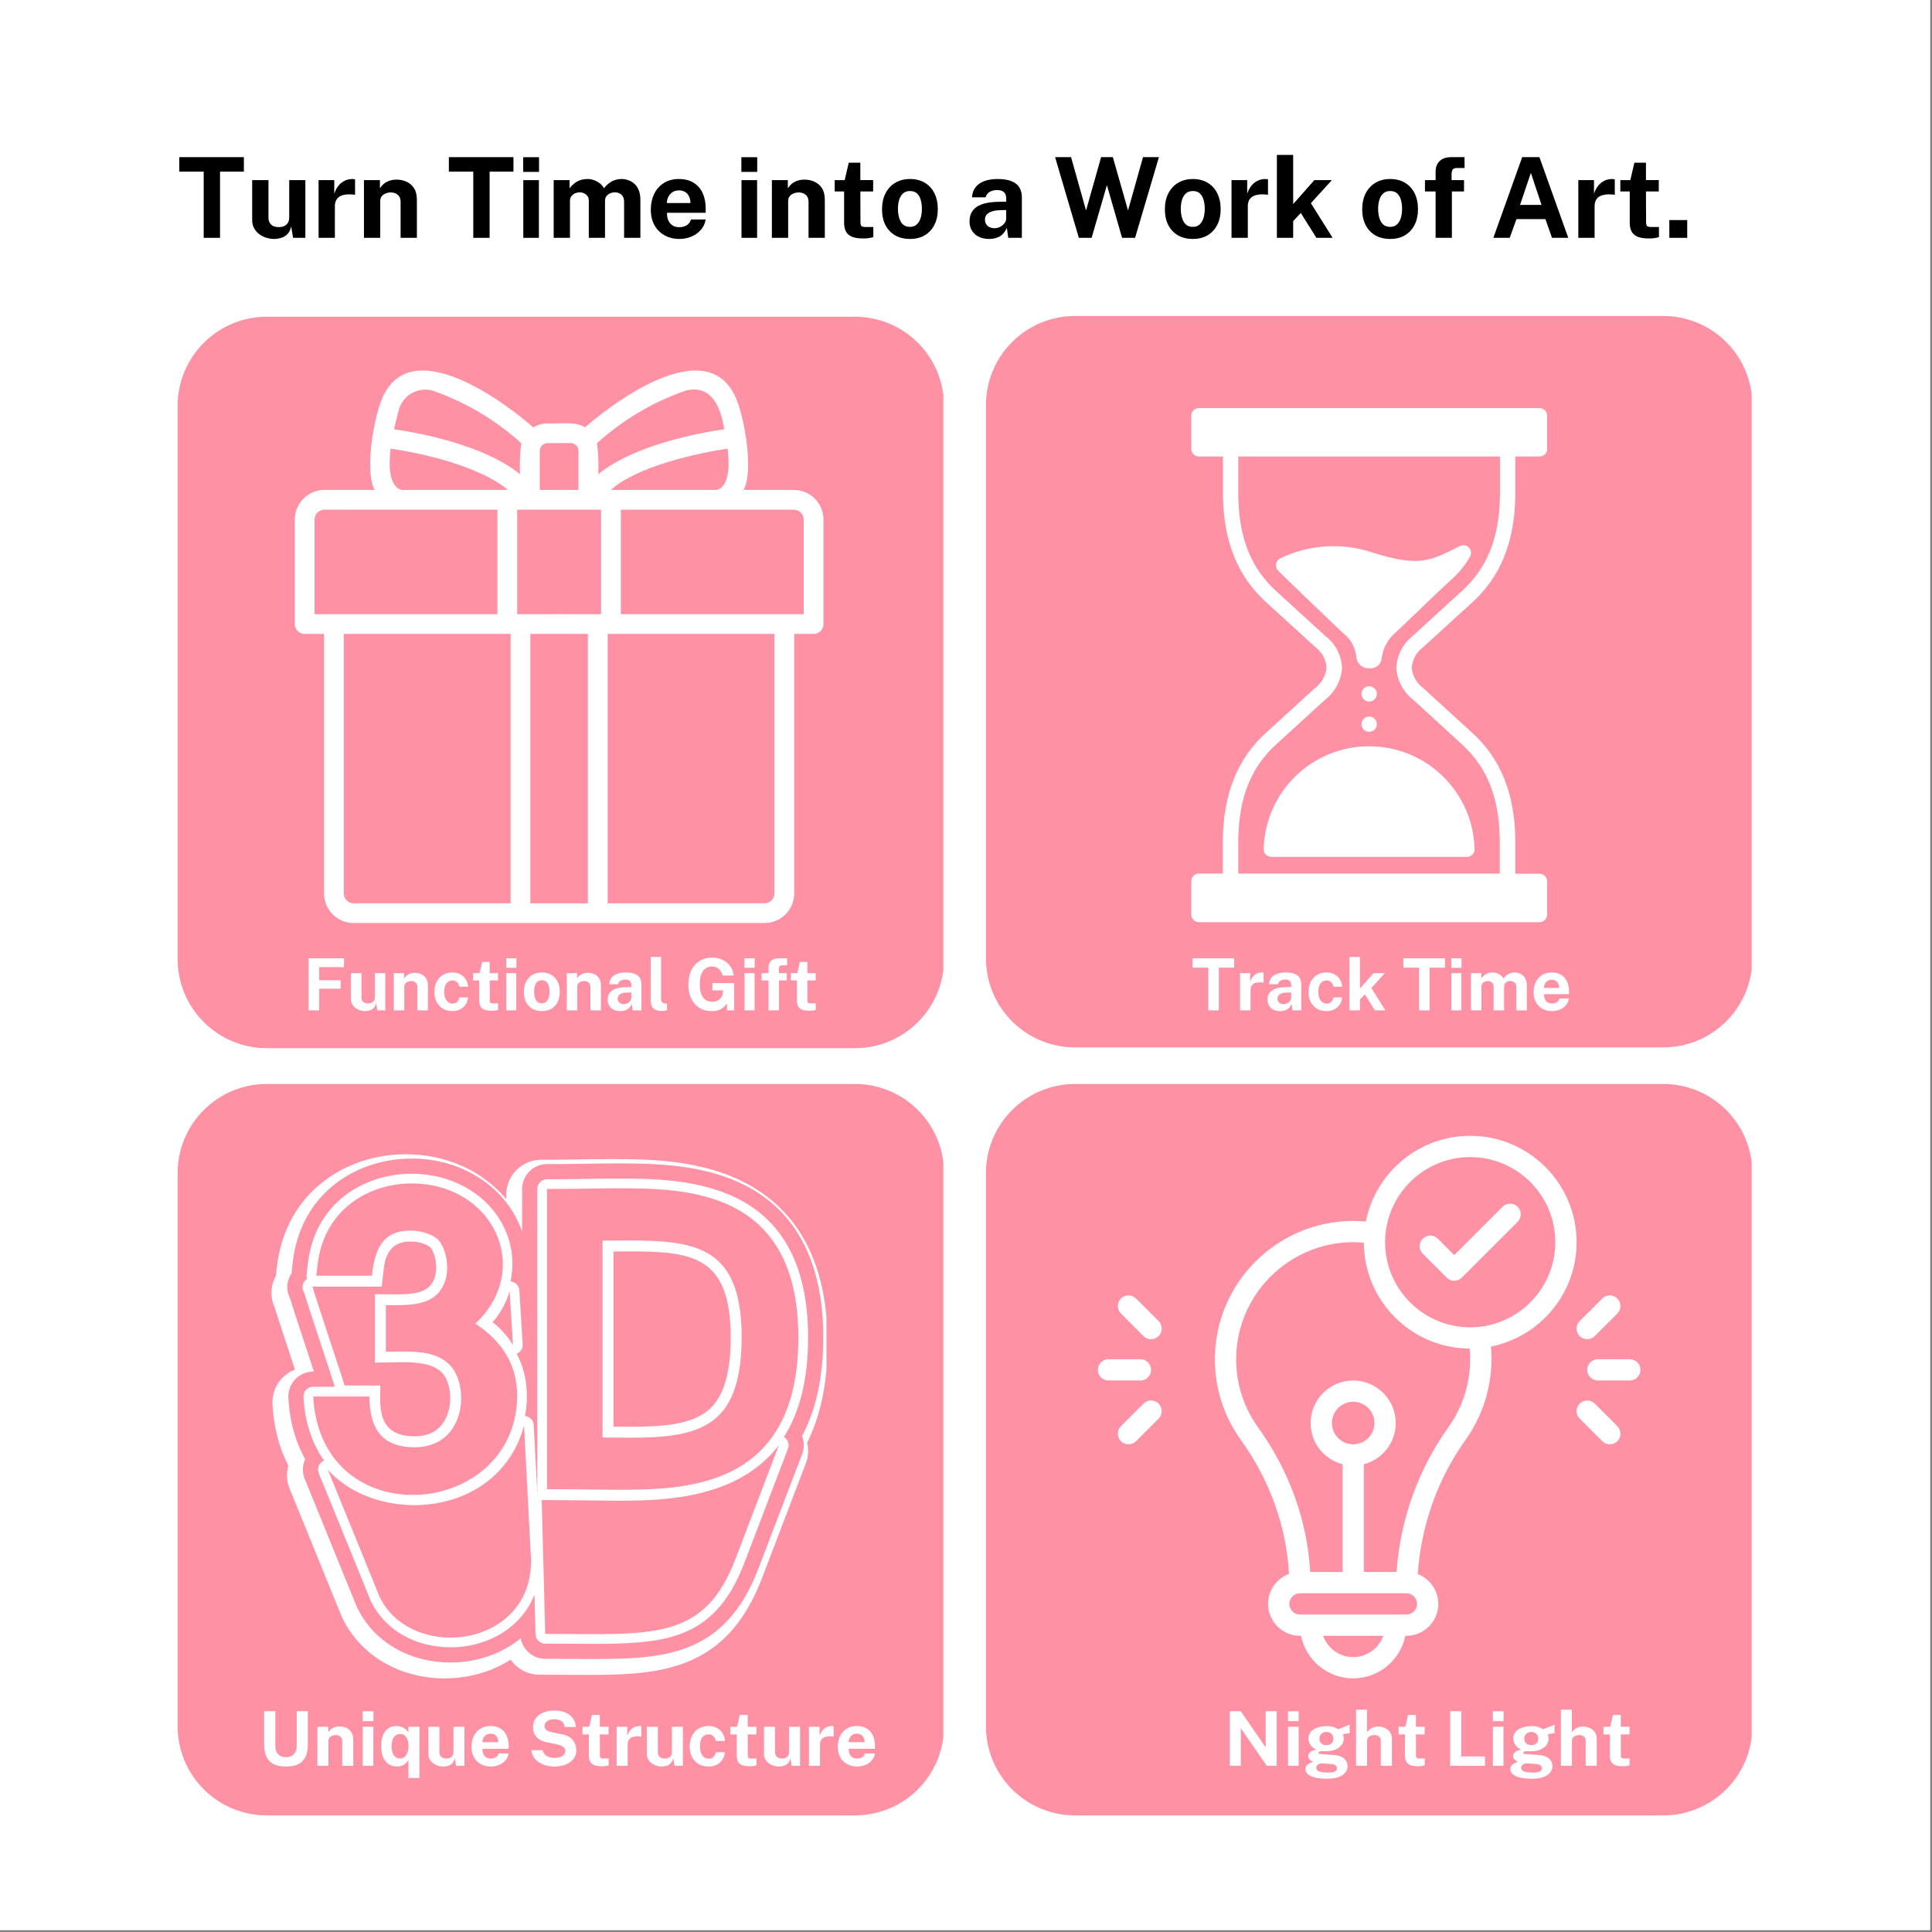 <svg version="1.0" preserveAspectRatio="xMidYMid meet" height="650" viewBox="0 0 487.5 487.5" zoomAndPan="magnify" width="650" xmlns:xlink="http://www.w3.org/1999/xlink" xmlns="http://www.w3.org/2000/svg"><rect x="0" y="0" width="487.5" height="487.5" fill="#808080" stroke="none"/><defs><g></g><clipPath id="a1e6a4a91d"><path clip-rule="nonzero" d="M 44.824 79.926 L 238.758 79.926 L 238.758 264.488 L 44.824 264.488 Z M 44.824 79.926"></path></clipPath><clipPath id="ce866f74b1"><path clip-rule="nonzero" d="M 67.301 79.926 L 215.738 79.926 C 221.699 79.926 227.414 82.293 231.629 86.508 C 235.844 90.727 238.215 96.441 238.215 102.402 L 238.215 242.012 C 238.215 247.973 235.844 253.688 231.629 257.902 C 227.414 262.117 221.699 264.488 215.738 264.488 L 67.301 264.488 C 61.34 264.488 55.625 262.117 51.41 257.902 C 47.195 253.688 44.824 247.973 44.824 242.012 L 44.824 102.402 C 44.824 96.441 47.195 90.727 51.41 86.508 C 55.625 82.293 61.34 79.926 67.301 79.926 Z M 67.301 79.926"></path></clipPath><clipPath id="68f545b661"><path clip-rule="nonzero" d="M 44.824 273.516 L 238.758 273.516 L 238.758 458.078 L 44.824 458.078 Z M 44.824 273.516"></path></clipPath><clipPath id="bb6ddc6ae9"><path clip-rule="nonzero" d="M 67.301 273.516 L 215.738 273.516 C 221.699 273.516 227.414 275.887 231.629 280.102 C 235.844 284.316 238.215 290.031 238.215 295.996 L 238.215 435.602 C 238.215 441.562 235.844 447.281 231.629 451.496 C 227.414 455.711 221.699 458.078 215.738 458.078 L 67.301 458.078 C 61.34 458.078 55.625 455.711 51.41 451.496 C 47.195 447.281 44.824 441.562 44.824 435.602 L 44.824 295.996 C 44.824 290.031 47.195 284.316 51.41 280.102 C 55.625 275.887 61.34 273.516 67.301 273.516 Z M 67.301 273.516"></path></clipPath><clipPath id="526ded46ec"><path clip-rule="nonzero" d="M 74 93 L 208 93 L 208 232.922 L 74 232.922 Z M 74 93"></path></clipPath><clipPath id="0e5d63a46b"><path clip-rule="nonzero" d="M 248.785 79.734 L 442 79.734 L 442 264.293 L 248.785 264.293 Z M 248.785 79.734"></path></clipPath><clipPath id="1a4705c0cf"><path clip-rule="nonzero" d="M 271.262 79.734 L 419.699 79.734 C 425.66 79.734 431.375 82.102 435.59 86.316 C 439.809 90.531 442.176 96.25 442.176 102.211 L 442.176 241.816 C 442.176 247.777 439.809 253.496 435.59 257.711 C 431.375 261.926 425.66 264.293 419.699 264.293 L 271.262 264.293 C 265.301 264.293 259.586 261.926 255.371 257.711 C 251.156 253.496 248.785 247.777 248.785 241.816 L 248.785 102.211 C 248.785 96.25 251.156 90.531 255.371 86.316 C 259.586 82.102 265.301 79.734 271.262 79.734 Z M 271.262 79.734"></path></clipPath><clipPath id="2f87de1577"><path clip-rule="nonzero" d="M 248.785 273.516 L 442 273.516 L 442 458.078 L 248.785 458.078 Z M 248.785 273.516"></path></clipPath><clipPath id="57d4422b8d"><path clip-rule="nonzero" d="M 271.262 273.516 L 419.699 273.516 C 425.66 273.516 431.375 275.887 435.59 280.102 C 439.809 284.316 442.176 290.031 442.176 295.996 L 442.176 435.602 C 442.176 441.562 439.809 447.281 435.59 451.496 C 431.375 455.711 425.66 458.078 419.699 458.078 L 271.262 458.078 C 265.301 458.078 259.586 455.711 255.371 451.496 C 251.156 447.281 248.785 441.562 248.785 435.602 L 248.785 295.996 C 248.785 290.031 251.156 284.316 255.371 280.102 C 259.586 275.887 265.301 273.516 271.262 273.516 Z M 271.262 273.516"></path></clipPath><clipPath id="f3926afc24"><path clip-rule="nonzero" d="M 300.566 102.895 L 390.473 102.895 L 390.473 233 L 300.566 233 Z M 300.566 102.895"></path></clipPath><clipPath id="464eca000d"><path clip-rule="nonzero" d="M 68.484 291.25 L 208.539 291.25 L 208.539 423.504 L 68.484 423.504 Z M 68.484 291.25"></path></clipPath><clipPath id="a45c4809de"><path clip-rule="nonzero" d="M 277.027 342 L 291 342 L 291 349 L 277.027 349 Z M 277.027 342"></path></clipPath><clipPath id="333fff2758"><path clip-rule="nonzero" d="M 306 286.602 L 398 286.602 L 398 423.711 L 306 423.711 Z M 306 286.602"></path></clipPath></defs><path fill-rule="nonzero" fill-opacity="1" d="M 0 0 L 487 0 L 487 487 L 0 487 Z M 0 0" fill="#ffffff"></path><path fill-rule="nonzero" fill-opacity="1" d="M 0 0 L 487 0 L 487 487 L 0 487 Z M 0 0" fill="#ffffff"></path><g clip-path="url(#a1e6a4a91d)"><g clip-path="url(#ce866f74b1)"><path fill-rule="nonzero" fill-opacity="1" d="M 44.824 79.926 L 238.039 79.926 L 238.039 264.488 L 44.824 264.488 Z M 44.824 79.926" fill="#ff91a4"></path></g></g><g clip-path="url(#68f545b661)"><g clip-path="url(#bb6ddc6ae9)"><path fill-rule="nonzero" fill-opacity="1" d="M 44.824 273.516 L 238.039 273.516 L 238.039 458.078 L 44.824 458.078 Z M 44.824 273.516" fill="#ff91a4"></path></g></g><g clip-path="url(#526ded46ec)"><path fill-rule="nonzero" fill-opacity="1" d="M 200.305 123.621 L 187.629 123.621 C 189.938 119.52 188.375 108.211 186.277 101.922 C 179.398 81.691 152.289 103.691 147.594 107.855 C 145.566 106.227 140.562 107 138.156 106.828 C 136.867 106.832 135.676 107.176 134.578 107.852 C 129.922 103.719 102.781 81.695 95.902 101.898 C 93.805 108.191 92.23 119.512 94.543 123.621 L 81.863 123.621 C 81.375 123.621 80.887 123.668 80.406 123.766 C 79.926 123.863 79.457 124.004 79.004 124.191 C 78.551 124.379 78.117 124.609 77.711 124.883 C 77.301 125.156 76.926 125.465 76.578 125.812 C 76.23 126.16 75.922 126.539 75.648 126.945 C 75.375 127.355 75.145 127.785 74.957 128.238 C 74.77 128.691 74.625 129.16 74.531 129.641 C 74.434 130.121 74.387 130.609 74.387 131.102 L 74.387 157.461 C 74.387 157.793 74.449 158.109 74.574 158.414 C 74.699 158.723 74.883 158.992 75.113 159.223 C 75.348 159.457 75.617 159.637 75.926 159.766 C 76.23 159.891 76.547 159.953 76.879 159.953 L 81.766 159.953 L 81.766 225.434 C 81.766 225.922 81.812 226.41 81.91 226.891 C 82.004 227.371 82.148 227.84 82.336 228.293 C 82.523 228.746 82.754 229.176 83.027 229.586 C 83.301 229.992 83.609 230.371 83.957 230.719 C 84.305 231.066 84.684 231.375 85.09 231.648 C 85.5 231.922 85.93 232.152 86.383 232.34 C 86.836 232.527 87.305 232.672 87.785 232.766 C 88.266 232.863 88.754 232.91 89.242 232.91 C 102.523 232.914 192.926 232.91 192.926 232.91 C 193.418 232.91 193.902 232.863 194.383 232.766 C 194.867 232.672 195.332 232.527 195.785 232.34 C 196.238 232.152 196.672 231.922 197.078 231.648 C 197.488 231.375 197.863 231.066 198.211 230.719 C 198.559 230.371 198.867 229.992 199.141 229.586 C 199.414 229.176 199.645 228.746 199.832 228.293 C 200.023 227.84 200.164 227.371 200.262 226.891 C 200.355 226.41 200.406 225.922 200.406 225.434 L 200.406 159.953 L 205.293 159.953 C 205.621 159.953 205.941 159.891 206.246 159.766 C 206.551 159.637 206.82 159.457 207.055 159.223 C 207.289 158.992 207.469 158.723 207.594 158.414 C 207.723 158.109 207.785 157.793 207.785 157.461 L 207.785 131.102 C 207.785 130.609 207.734 130.121 207.641 129.641 C 207.543 129.16 207.402 128.691 207.215 128.238 C 207.023 127.785 206.793 127.355 206.523 126.945 C 206.25 126.539 205.938 126.16 205.59 125.812 C 205.246 125.465 204.867 125.156 204.457 124.883 C 204.051 124.609 203.621 124.379 203.168 124.191 C 202.711 124.004 202.246 123.863 201.766 123.766 C 201.281 123.668 200.797 123.621 200.305 123.621 Z M 154.16 123.621 C 160.586 117.711 176.098 114.281 183.609 113.215 C 184.121 117.473 184.055 122.754 180.848 123.621 Z M 151.668 154.969 C 151.484 154.949 130.684 154.984 130.5 154.969 L 130.5 128.605 C 130.5 128.605 149.648 128.609 151.668 128.605 Z M 173 98.566 C 179.676 96.895 181.898 102.941 182.742 108.312 C 176.297 109.25 160.094 112.258 150.949 119.656 C 151.094 117.035 150.988 114.426 150.637 111.824 C 157.207 105.91 164.66 101.492 173 98.566 Z M 138.156 111.812 L 144.012 111.812 C 144.27 111.812 144.52 111.863 144.758 111.965 C 144.996 112.062 145.207 112.203 145.391 112.387 C 145.574 112.57 145.715 112.781 145.812 113.02 C 145.914 113.258 145.961 113.508 145.961 113.766 L 145.961 123.621 L 136.207 123.621 L 136.207 113.766 C 136.207 113.508 136.258 113.258 136.355 113.02 C 136.453 112.781 136.594 112.57 136.777 112.387 C 136.961 112.203 137.172 112.062 137.41 111.961 C 137.648 111.863 137.898 111.812 138.156 111.812 Z M 100.691 103.285 C 100.816 102.852 100.984 102.434 101.188 102.035 C 101.395 101.633 101.637 101.258 101.918 100.902 C 102.199 100.551 102.512 100.23 102.855 99.938 C 103.199 99.648 103.566 99.391 103.961 99.172 C 104.352 98.953 104.766 98.773 105.191 98.637 C 105.621 98.5 106.059 98.402 106.508 98.352 C 106.953 98.301 107.402 98.293 107.852 98.328 C 108.301 98.363 108.742 98.441 109.176 98.566 C 117.512 101.492 124.965 105.91 131.531 111.82 C 131.199 114.422 131.098 117.031 131.219 119.652 C 122.074 112.254 105.875 109.25 99.434 108.312 C 99.789 106.66 100.195 104.973 100.691 103.285 Z M 98.562 113.215 C 106.363 114.32 120.797 117.527 128.195 123.621 L 101.324 123.621 C 98.121 122.754 98.055 117.473 98.562 113.215 Z M 79.371 131.102 C 79.371 130.77 79.434 130.453 79.562 130.145 C 79.688 129.84 79.867 129.57 80.102 129.34 C 80.336 129.105 80.605 128.926 80.91 128.797 C 81.215 128.672 81.535 128.605 81.863 128.605 L 125.516 128.605 L 125.516 154.969 C 122.523 154.961 81.164 154.973 79.371 154.969 Z M 86.75 225.434 L 86.75 159.953 L 128.844 159.953 L 128.844 227.926 L 89.242 227.926 C 88.914 227.926 88.594 227.863 88.289 227.734 C 87.984 227.609 87.715 227.43 87.48 227.195 C 87.25 226.961 87.066 226.691 86.941 226.387 C 86.816 226.082 86.75 225.762 86.75 225.434 Z M 133.828 227.926 L 133.828 159.953 L 148.34 159.953 L 148.34 227.926 Z M 195.418 225.434 C 195.418 225.762 195.355 226.082 195.227 226.387 C 195.102 226.691 194.922 226.961 194.688 227.195 C 194.453 227.43 194.184 227.609 193.879 227.734 C 193.574 227.863 193.258 227.926 192.926 227.926 L 153.328 227.926 L 153.328 159.953 L 195.418 159.953 Z M 202.797 154.969 C 201.211 154.977 159.441 154.961 156.656 154.969 L 156.656 128.605 L 200.305 128.605 C 200.637 128.605 200.953 128.672 201.258 128.797 C 201.562 128.926 201.832 129.105 202.066 129.34 C 202.301 129.57 202.48 129.84 202.609 130.145 C 202.734 130.453 202.797 130.77 202.797 131.102 Z M 202.797 154.969" fill="#ffffff"></path></g><g clip-path="url(#0e5d63a46b)"><g clip-path="url(#1a4705c0cf)"><path fill-rule="nonzero" fill-opacity="1" d="M 248.785 79.734 L 442 79.734 L 442 264.293 L 248.785 264.293 Z M 248.785 79.734" fill="#ff91a4"></path></g></g><g clip-path="url(#2f87de1577)"><g clip-path="url(#57d4422b8d)"><path fill-rule="nonzero" fill-opacity="1" d="M 248.785 273.516 L 442 273.516 L 442 458.078 L 248.785 458.078 Z M 248.785 273.516" fill="#ff91a4"></path></g></g><path fill-rule="nonzero" fill-opacity="1" d="M 347.41 175.094 C 347.41 175.348 347.363 175.594 347.266 175.832 C 347.164 176.07 347.027 176.277 346.844 176.461 C 346.664 176.641 346.453 176.781 346.219 176.879 C 345.98 176.977 345.734 177.027 345.477 177.027 C 345.223 177.027 344.977 176.977 344.738 176.879 C 344.504 176.781 344.293 176.641 344.113 176.461 C 343.93 176.277 343.793 176.07 343.691 175.832 C 343.594 175.594 343.547 175.348 343.547 175.094 C 343.547 174.836 343.594 174.59 343.691 174.352 C 343.793 174.117 343.93 173.906 344.113 173.727 C 344.293 173.547 344.504 173.406 344.738 173.309 C 344.977 173.211 345.223 173.16 345.477 173.16 C 345.734 173.16 345.98 173.211 346.219 173.309 C 346.453 173.406 346.664 173.547 346.844 173.727 C 347.027 173.906 347.164 174.117 347.266 174.352 C 347.363 174.59 347.41 174.836 347.41 175.094 Z M 347.41 175.094" fill="#ffffff"></path><path fill-rule="nonzero" fill-opacity="1" d="M 347.41 182.73 C 347.41 182.988 347.363 183.234 347.266 183.469 C 347.164 183.707 347.027 183.914 346.844 184.098 C 346.664 184.277 346.453 184.418 346.219 184.516 C 345.98 184.613 345.734 184.664 345.477 184.664 C 345.223 184.664 344.977 184.613 344.738 184.516 C 344.504 184.418 344.293 184.277 344.113 184.098 C 343.93 183.914 343.793 183.707 343.691 183.469 C 343.594 183.234 343.547 182.988 343.547 182.73 C 343.547 182.473 343.594 182.227 343.691 181.992 C 343.793 181.754 343.93 181.547 344.113 181.363 C 344.293 181.184 344.504 181.043 344.738 180.945 C 344.977 180.848 345.223 180.797 345.477 180.797 C 345.734 180.797 345.98 180.848 346.219 180.945 C 346.453 181.043 346.664 181.184 346.844 181.363 C 347.027 181.547 347.164 181.754 347.266 181.992 C 347.363 182.227 347.41 182.473 347.41 182.73 Z M 347.41 182.73" fill="#ffffff"></path><g clip-path="url(#f3926afc24)"><path fill-rule="nonzero" fill-opacity="1" d="M 359.039 163.359 L 367.387 155.734 L 371.391 152.102 C 378.625 145.578 382.211 136.734 382.352 125.031 L 382.352 115.199 L 388.414 115.199 C 388.672 115.203 388.926 115.16 389.168 115.066 C 389.41 114.969 389.621 114.832 389.809 114.648 C 389.996 114.469 390.141 114.258 390.238 114.016 C 390.34 113.777 390.391 113.527 390.391 113.266 L 390.391 104.902 C 390.391 104.645 390.344 104.398 390.246 104.164 C 390.145 103.926 390.008 103.715 389.824 103.535 C 389.645 103.355 389.434 103.215 389.199 103.117 C 388.961 103.02 388.715 102.969 388.457 102.969 L 302.527 102.969 C 302.273 102.969 302.027 103.02 301.789 103.117 C 301.551 103.215 301.344 103.355 301.164 103.535 C 300.98 103.715 300.84 103.926 300.742 104.164 C 300.645 104.398 300.598 104.645 300.598 104.902 L 300.598 113.266 C 300.598 113.523 300.645 113.77 300.742 114.004 C 300.84 114.242 300.98 114.453 301.164 114.633 C 301.344 114.812 301.551 114.953 301.789 115.051 C 302.027 115.148 302.273 115.199 302.527 115.199 L 308.59 115.199 L 308.59 125 C 308.73 136.672 312.332 145.516 319.566 152.027 L 324.203 156.262 L 331.934 163.312 C 332.75 163.922 333.398 164.676 333.887 165.57 C 334.375 166.461 334.656 167.414 334.734 168.43 C 334.633 169.477 334.324 170.457 333.805 171.371 C 333.281 172.285 332.598 173.051 331.75 173.672 L 319.535 184.832 C 312.301 191.344 308.715 200.184 308.559 211.891 L 308.559 220.422 L 302.527 220.422 C 302.27 220.422 302.02 220.473 301.777 220.574 C 301.539 220.676 301.328 220.82 301.145 221.004 C 300.965 221.191 300.824 221.406 300.73 221.648 C 300.633 221.891 300.59 222.141 300.598 222.402 L 300.598 230.766 C 300.598 231.023 300.645 231.27 300.742 231.508 C 300.84 231.742 300.98 231.953 301.164 232.133 C 301.344 232.312 301.551 232.453 301.789 232.551 C 302.027 232.648 302.273 232.699 302.527 232.699 L 388.414 232.699 C 388.676 232.707 388.934 232.66 389.176 232.562 C 389.422 232.465 389.641 232.32 389.824 232.133 C 390.012 231.945 390.156 231.73 390.254 231.484 C 390.352 231.238 390.398 230.984 390.391 230.719 L 390.391 222.402 C 390.391 222.145 390.344 221.898 390.246 221.664 C 390.145 221.426 390.008 221.219 389.824 221.035 C 389.645 220.855 389.434 220.715 389.199 220.617 C 388.961 220.52 388.715 220.469 388.457 220.469 L 382.352 220.469 L 382.352 211.859 C 382.211 200.184 378.625 191.344 371.391 184.832 L 359.16 173.656 C 358.32 173.039 357.641 172.281 357.129 171.375 C 356.613 170.469 356.305 169.496 356.207 168.461 C 356.293 167.445 356.582 166.496 357.078 165.605 C 357.57 164.719 358.223 163.969 359.039 163.359 Z M 352.344 168.477 C 352.43 170.062 352.84 171.559 353.574 172.965 C 354.312 174.371 355.309 175.559 356.562 176.531 L 368.746 187.691 C 375.238 193.539 378.316 201.238 378.441 211.891 L 378.441 220.422 L 312.453 220.422 L 312.453 211.906 C 312.594 201.238 315.672 193.539 322.164 187.691 L 334.379 176.547 C 335.641 175.566 336.645 174.367 337.387 172.949 C 338.129 171.535 338.543 170.027 338.629 168.43 C 338.551 166.879 338.152 165.418 337.434 164.047 C 336.715 162.672 335.742 161.508 334.516 160.559 L 326.785 153.512 L 322.148 149.273 C 315.672 143.43 312.594 135.73 312.453 125.078 L 312.453 115.199 L 378.488 115.199 L 378.488 125 C 378.363 135.668 375.285 143.367 368.793 149.211 C 367.449 150.418 366.117 151.641 364.773 152.875 L 356.379 160.559 C 355.172 161.531 354.215 162.703 353.512 164.086 C 352.809 165.465 352.418 166.93 352.344 168.477 Z M 352.344 168.477" fill="#ffffff"></path></g><path fill-rule="nonzero" fill-opacity="1" d="M 370.926 140.461 C 371.141 140.09 371.223 139.695 371.168 139.27 C 371.117 138.848 370.945 138.48 370.648 138.172 C 370.359 137.859 370 137.664 369.578 137.594 C 369.156 137.52 368.754 137.586 368.375 137.785 C 360.754 141.668 357.895 143.121 346.066 139.332 C 344.188 138.723 342.27 138.293 340.309 138.047 C 338.348 137.805 336.383 137.75 334.414 137.883 C 332.441 138.012 330.504 138.332 328.594 138.836 C 326.684 139.34 324.84 140.02 323.062 140.879 C 322.797 141.004 322.57 141.18 322.387 141.41 C 322.199 141.637 322.074 141.895 322.008 142.18 C 321.938 142.465 321.938 142.754 322 143.039 C 322.062 143.324 322.184 143.586 322.363 143.816 C 323.105 144.699 339.93 160.824 340.082 160.824 C 341.363 162.293 342.082 164 342.246 165.941 C 342.297 166.332 342.418 166.703 342.613 167.051 C 342.805 167.398 343.055 167.695 343.363 167.945 C 343.672 168.195 344.016 168.383 344.395 168.5 C 344.773 168.617 345.16 168.66 345.555 168.629 C 345.93 168.668 346.301 168.629 346.66 168.52 C 347.02 168.41 347.348 168.23 347.637 167.992 C 347.926 167.75 348.16 167.465 348.336 167.129 C 348.512 166.793 348.613 166.441 348.648 166.062 C 348.797 164.828 349.164 163.664 349.75 162.566 C 350.34 161.469 351.105 160.52 352.051 159.711 C 352.312 159.477 353.395 158.441 354.863 157.035 C 358.48 153.57 364.512 147.758 366.164 146.305 C 368.066 144.613 369.656 142.668 370.926 140.461 Z M 370.926 140.461" fill="#ffffff"></path><path fill-rule="nonzero" fill-opacity="1" d="M 318.855 214.238 C 318.848 214.504 318.895 214.754 318.992 215 C 319.09 215.246 319.23 215.461 319.414 215.648 C 319.602 215.832 319.816 215.977 320.059 216.074 C 320.301 216.176 320.555 216.223 320.82 216.219 L 370.152 216.219 C 370.41 216.219 370.656 216.168 370.895 216.07 C 371.129 215.973 371.34 215.832 371.52 215.652 C 371.703 215.473 371.84 215.262 371.938 215.023 C 372.035 214.789 372.086 214.543 372.086 214.285 C 372.066 213.426 372.004 212.57 371.898 211.719 C 371.797 210.867 371.652 210.023 371.469 209.184 C 371.281 208.344 371.055 207.52 370.793 206.703 C 370.527 205.883 370.223 205.082 369.879 204.297 C 369.535 203.508 369.156 202.738 368.738 201.988 C 368.32 201.238 367.871 200.512 367.383 199.805 C 366.895 199.098 366.375 198.418 365.82 197.762 C 365.266 197.105 364.684 196.477 364.066 195.875 C 363.453 195.277 362.812 194.707 362.141 194.172 C 361.473 193.633 360.777 193.129 360.062 192.656 C 359.344 192.188 358.605 191.754 357.844 191.355 C 357.082 190.953 356.305 190.594 355.512 190.27 C 354.715 189.945 353.906 189.66 353.082 189.414 C 352.262 189.172 351.43 188.965 350.586 188.801 C 349.742 188.637 348.895 188.512 348.039 188.43 C 347.188 188.344 346.328 188.305 345.473 188.305 C 344.613 188.305 343.754 188.344 342.902 188.43 C 342.047 188.512 341.199 188.637 340.355 188.801 C 339.512 188.965 338.68 189.172 337.859 189.414 C 337.035 189.66 336.227 189.945 335.43 190.27 C 334.637 190.594 333.859 190.953 333.098 191.355 C 332.336 191.754 331.598 192.188 330.879 192.656 C 330.164 193.129 329.469 193.633 328.801 194.172 C 328.129 194.707 327.488 195.277 326.875 195.875 C 326.258 196.477 325.676 197.105 325.121 197.762 C 324.566 198.418 324.047 199.098 323.559 199.805 C 323.07 200.512 322.621 201.238 322.203 201.988 C 321.785 202.738 321.406 203.508 321.062 204.297 C 320.719 205.082 320.414 205.883 320.148 206.703 C 319.887 207.52 319.66 208.344 319.473 209.184 C 319.289 210.023 319.145 210.867 319.043 211.719 C 318.938 212.57 318.875 213.426 318.855 214.285 Z M 318.855 214.238" fill="#ffffff"></path><g clip-path="url(#464eca000d)"><path fill-rule="nonzero" fill-opacity="1" d="M 112.215 423.504 C 100.609 423.504 90.645 417.512 86.207 407.863 L 86.168 407.777 C 86.117 407.664 86.117 407.664 84.086 402.664 C 81.09 395.293 74.074 378.027 73.094 375.672 C 72.32 373.809 72.215 371.742 72.762 369.832 C 70.402 365.262 69.055 360.043 68.75 354.309 C 68.621 351.902 69.496 349.516 71.156 347.762 C 72.078 346.793 73.199 346.055 74.426 345.586 C 74.293 345.176 73.555 342.945 73.555 342.945 C 70.984 335.145 69.871 331.758 69.316 329.926 C 68.637 328.465 68.367 326.883 68.535 325.324 C 68.664 324.152 69.035 323 69.617 321.957 L 69.859 319.805 C 70.871 310.773 74.949 303.262 81.656 298.094 C 87.383 293.68 94.75 291.25 102.402 291.25 C 112.668 291.25 121.875 295.52 127.738 302.594 L 127.738 301.469 C 127.738 296.598 131.699 292.633 136.57 292.633 L 138.871 292.633 C 141.273 292.633 143.758 292.594 146.156 292.555 C 148.727 292.516 151.387 292.473 154.074 292.473 C 162.855 292.473 176.133 292.473 187.465 298.164 C 201.637 305.285 208.824 319.008 208.824 338.957 C 208.824 348.766 207.09 357.203 203.66 364.059 C 204.082 365.785 203.973 367.605 203.324 369.289 C 202.816 370.621 193.16 395.887 192.477 397.695 C 188.402 408.531 182.645 415.289 174.359 418.961 C 166.703 422.352 157.699 422.633 148.375 422.633 C 146.676 422.633 144.945 422.621 142.703 422.605 L 142.172 422.602 C 140.207 422.59 138.199 422.574 136.113 422.574 C 133.137 422.574 130.465 421.098 128.855 418.781 C 124.047 421.844 118.254 423.504 112.215 423.504" fill="#ffffff"></path></g><path fill-rule="nonzero" fill-opacity="1" d="M 207.734 337.496 C 207.734 318.594 201.02 305.637 187.777 298.984 C 176.988 293.566 164.078 293.566 155.535 293.566 C 152.875 293.566 150.223 293.605 147.66 293.648 C 145.246 293.688 142.754 293.727 140.332 293.727 L 138.031 293.727 C 134.566 293.727 131.75 296.543 131.75 300.004 L 131.75 310.742 C 131.637 310.418 131.52 310.098 131.391 309.781 C 127.203 299.188 116.398 292.344 103.863 292.344 C 96.77 292.344 89.957 294.582 84.676 298.652 C 78.531 303.391 74.789 310.301 73.855 318.629 L 73.566 321.191 C 73.562 321.238 73.555 321.285 73.551 321.332 C 72.996 322.176 72.641 323.137 72.531 324.141 C 72.41 325.285 72.633 326.469 73.164 327.539 C 73.684 329.289 74.805 332.688 77.441 340.684 L 77.742 341.598 C 78.234 343.094 78.75 344.664 79.219 346.094 L 79.031 346.094 C 77.316 346.094 75.656 346.805 74.469 348.055 C 73.289 349.301 72.664 351 72.758 352.711 C 73.066 358.508 74.496 363.695 77.012 368.172 C 76.289 369.719 76.211 371.547 76.91 373.234 C 77.875 375.551 84.652 392.227 87.91 400.242 C 89.93 405.207 89.93 405.207 89.965 405.285 L 89.988 405.336 C 94 414.07 103.078 419.492 113.676 419.492 C 120.312 419.492 126.629 417.297 131.395 413.395 C 131.922 416.328 134.492 418.562 137.574 418.562 C 139.676 418.562 141.695 418.578 143.648 418.59 L 144.184 418.594 C 146.336 418.609 148.121 418.621 149.832 418.621 C 158.875 418.621 167.586 418.355 174.785 415.168 C 182.402 411.793 187.73 405.488 191.551 395.336 C 192.23 393.531 201.895 368.25 202.402 366.918 C 202.984 365.402 202.938 363.781 202.371 362.355 C 205.93 355.707 207.734 347.359 207.734 337.496" fill="#ff91a4"></path><path fill-rule="nonzero" fill-opacity="1" d="M 154.809 315.785 C 156.02 315.773 157.715 315.762 158.609 315.762 C 174.586 315.762 184.383 316.812 184.383 337.496 C 184.383 350.637 180.504 354.734 177.586 356.676 C 173.406 359.445 167.105 360.016 158.938 360.016 L 154.809 359.984 Z M 179.113 358.977 C 182.562 356.684 187.145 351.965 187.145 337.496 C 187.145 314.707 175.848 313.004 158.609 313.004 C 157.441 313.004 154.895 313.02 153.852 313.031 L 152.047 313.043 L 152.047 362.719 L 158.93 362.777 C 167.605 362.777 174.355 362.129 179.113 358.977" fill="#ffffff"></path><path fill-rule="nonzero" fill-opacity="1" d="M 185.676 393.125 C 177.668 414.402 164.312 412.281 137.574 412.281 C 137.574 411.652 136.691 379.012 136.691 378.52 C 144.039 378.52 153.113 378.672 155.336 378.672 C 166.406 378.672 185.812 378.656 196.539 364.668 C 196.105 365.805 186.371 391.273 185.676 393.125 Z M 138.031 300.008 L 140.332 300.008 C 142.738 300.008 145.199 299.969 147.758 299.93 C 150.34 299.887 152.941 299.844 155.535 299.844 C 172.707 299.844 201.453 299.844 201.453 337.496 C 201.453 375.91 172.586 375.91 155.336 375.91 C 152.016 375.91 144.75 375.758 138.031 375.758 Z M 95.691 402.711 C 95.691 402.711 84.023 373.973 82.711 370.82 C 95.352 384.984 125.836 383.168 132.234 359.73 L 133.996 393.473 C 134.344 416.129 103.359 419.383 95.691 402.711 Z M 79.031 352.375 L 93.227 352.375 C 93.227 360.406 96.309 365.188 104.609 365.188 C 109.797 365.188 113.629 362.668 115.402 358.098 C 117.324 353.16 116.324 346.996 113.129 344.066 C 109.207 340.484 103.109 341.059 97.359 341.059 L 97.359 329.32 C 102.77 329.32 109.645 329.836 112.086 323.859 C 113.785 319.711 112.293 314.527 110.52 312.781 C 109.367 311.648 106.605 310.504 103.562 310.504 C 96.137 310.504 94.523 315.844 93.855 321.887 L 79.809 321.887 L 80.098 319.332 C 81.699 305.023 93.191 298.625 103.863 298.625 C 124.613 298.625 134.543 320.309 119.961 333.98 C 128.328 339.52 131.398 346.801 130.27 355.598 C 126.684 383.59 80.84 386.324 79.031 352.375 Z M 78.914 324.824 L 78.777 324.824 L 78.797 324.648 L 96.32 324.648 L 96.828 320.148 C 97.344 315.516 99.547 313.266 103.562 313.266 C 105.957 313.266 107.973 314.148 108.582 314.75 C 109.508 315.66 110.828 319.652 109.531 322.812 C 107.691 327.297 102.105 326.562 94.598 326.562 L 94.598 343.816 C 101.133 343.816 107.879 343.016 111.266 346.105 C 113.598 348.242 114.316 353.277 112.828 357.098 C 111.457 360.633 108.691 362.426 104.609 362.426 C 94.656 362.426 95.984 354.082 95.984 349.613 L 86.941 349.613 C 86.973 349.348 78.871 325.188 78.914 324.824 Z M 128.598 325.781 L 129.441 339.355 C 128.059 337.18 126.359 335.215 124.293 333.613 C 126.328 331.367 127.73 328.684 128.598 325.781 Z M 197.809 362.586 C 201.555 356.695 203.906 348.617 203.906 337.496 C 203.906 297.391 172.441 297.391 155.535 297.391 C 152.93 297.391 150.312 297.434 147.719 297.473 C 145.172 297.516 142.727 297.555 140.332 297.555 L 138.031 297.555 C 136.676 297.555 135.578 298.648 135.578 300.004 L 135.578 375.758 C 135.578 375.949 135.645 376.117 135.684 376.293 C 135.641 376.312 135.605 376.352 135.559 376.375 C 135.117 367.898 134.672 359.441 134.664 359.383 C 134.5 358.254 133.578 357.398 132.453 357.297 C 132.535 356.836 132.641 356.391 132.703 355.914 C 133.391 350.559 132.586 345.781 130.383 341.586 C 131.281 341.207 131.898 340.348 131.898 339.355 C 131.898 339.273 131.051 325.633 131.051 325.633 C 130.977 324.445 130.062 323.48 128.879 323.344 L 128.828 323.34 C 129.68 319.328 129.402 315.152 127.832 311.188 C 124.223 302.062 114.816 296.172 103.863 296.172 C 92.098 296.172 79.43 303.25 77.656 319.059 L 77.371 321.613 C 77.332 321.977 77.379 322.332 77.492 322.668 C 76.879 323.109 76.422 323.789 76.336 324.555 C 76.281 325.082 76.438 325.613 76.723 326.066 C 77.16 327.602 78.289 331.027 81.078 339.488 C 82.52 343.875 84.133 348.762 84.48 349.922 L 79.031 349.922 C 78.355 349.922 77.715 350.199 77.25 350.684 C 76.789 351.176 76.543 351.832 76.578 352.504 C 76.934 359.137 78.875 364.445 81.785 368.574 C 81.656 368.625 81.527 368.668 81.406 368.742 C 80.391 369.383 79.988 370.656 80.445 371.762 C 81.754 374.914 93.418 403.637 93.465 403.738 C 96.848 411.098 104.594 415.664 113.676 415.664 C 120.227 415.664 126.387 413.223 130.578 408.969 C 132.453 407.066 133.879 404.84 134.867 402.379 C 135.008 407.727 135.117 411.953 135.121 412.281 C 135.121 413.637 136.219 414.734 137.574 414.734 C 139.887 414.734 142.098 414.754 144.211 414.766 C 146.164 414.781 148.039 414.793 149.832 414.793 C 168.691 414.793 180.668 413.395 187.969 393.988 C 188.668 392.137 198.395 366.684 198.828 365.547 C 199.254 364.438 198.812 363.199 197.809 362.586" fill="#ffffff"></path><g clip-path="url(#a45c4809de)"><path fill-rule="nonzero" fill-opacity="1" d="M 290.449 345.656 C 290.449 344.172 289.246 342.973 287.766 342.973 L 279.711 342.973 C 278.23 342.973 277.027 344.172 277.027 345.656 C 277.027 347.137 278.23 348.34 279.711 348.34 L 287.766 348.34 C 289.246 348.34 290.449 347.137 290.449 345.656 Z M 290.449 345.656" fill="#ffffff"></path></g><path fill-rule="nonzero" fill-opacity="1" d="M 286.652 327.652 C 285.605 326.605 283.906 326.605 282.855 327.652 C 281.809 328.699 281.809 330.398 282.855 331.449 L 288.551 337.141 C 289.598 338.191 291.297 338.191 292.348 337.141 C 293.395 336.094 293.395 334.395 292.348 333.348 Z M 286.652 327.652" fill="#ffffff"></path><path fill-rule="nonzero" fill-opacity="1" d="M 288.551 354.168 L 282.855 359.863 C 281.809 360.91 281.809 362.609 282.855 363.66 C 283.906 364.707 285.605 364.707 286.652 363.66 L 292.348 357.965 C 293.395 356.918 293.395 355.219 292.348 354.168 C 291.297 353.121 289.598 353.121 288.551 354.168 Z M 288.551 354.168" fill="#ffffff"></path><path fill-rule="nonzero" fill-opacity="1" d="M 411.242 342.973 L 403.188 342.973 C 401.707 342.973 400.504 344.172 400.504 345.656 C 400.504 347.137 401.707 348.34 403.188 348.34 L 411.242 348.34 C 412.723 348.34 413.926 347.137 413.926 345.656 C 413.926 344.172 412.723 342.973 411.242 342.973 Z M 411.242 342.973" fill="#ffffff"></path><path fill-rule="nonzero" fill-opacity="1" d="M 398.605 337.141 C 399.656 338.191 401.355 338.191 402.402 337.141 L 408.098 331.449 C 409.145 330.398 409.145 328.699 408.098 327.652 C 407.047 326.605 405.348 326.605 404.301 327.652 L 398.605 333.344 C 397.559 334.395 397.559 336.094 398.605 337.141 Z M 398.605 337.141" fill="#ffffff"></path><path fill-rule="nonzero" fill-opacity="1" d="M 402.402 354.168 C 401.355 353.121 399.656 353.121 398.605 354.168 C 397.559 355.219 397.559 356.918 398.605 357.965 L 404.301 363.66 C 405.348 364.707 407.047 364.707 408.098 363.66 C 409.145 362.613 409.145 360.91 408.098 359.863 Z M 402.402 354.168" fill="#ffffff"></path><g clip-path="url(#333fff2758)"><path fill-rule="nonzero" fill-opacity="1" d="M 397.82 313.445 C 397.82 298.645 385.777 286.602 370.977 286.602 C 357.965 286.602 347.086 295.91 344.645 308.219 C 335.473 307.375 326.309 310.207 319.141 316.191 C 304.961 328.027 302.488 348.566 313.098 363.324 C 320.414 373.496 324.59 385.145 325.25 397.152 C 322.176 398.285 319.977 401.246 319.977 404.711 C 319.977 409.148 323.59 412.762 328.027 412.762 L 328.297 412.762 C 329.547 418.883 334.969 423.5 341.449 423.5 C 347.93 423.5 353.355 418.883 354.602 412.762 L 354.871 412.762 C 359.312 412.762 362.926 409.148 362.926 404.711 C 362.926 401.277 360.762 398.34 357.73 397.184 C 358.602 384.848 362.77 373.156 369.855 363.242 C 374.699 356.469 376.945 348.051 376.199 339.773 C 388.508 337.34 397.82 326.461 397.82 313.445 Z M 341.449 418.133 C 337.949 418.133 334.965 415.887 333.855 412.762 L 349.043 412.762 C 347.934 415.887 344.949 418.133 341.449 418.133 Z M 354.871 407.395 C 352.879 407.395 331.91 407.395 328.027 407.395 C 326.547 407.395 325.344 406.191 325.344 404.711 C 325.344 403.23 326.547 402.027 328.027 402.027 C 357.953 402.027 354.672 402.027 354.922 402.027 C 356.379 402.055 357.555 403.246 357.555 404.711 C 357.555 406.191 356.352 407.395 354.871 407.395 Z M 341.449 364.445 C 338.488 364.445 336.082 362.039 336.082 359.078 C 336.082 356.117 338.488 353.707 341.449 353.707 C 344.41 353.707 346.816 356.117 346.816 359.078 C 346.816 362.039 344.41 364.445 341.449 364.445 Z M 365.488 360.121 C 357.852 370.805 353.348 383.387 352.383 396.656 L 344.133 396.656 L 344.133 369.473 C 348.762 368.277 352.188 364.07 352.188 359.078 C 352.188 353.156 347.371 348.34 341.449 348.34 C 335.527 348.34 330.711 353.156 330.711 359.078 C 330.711 364.07 334.141 368.277 338.766 369.473 L 338.766 396.656 L 330.602 396.656 C 329.848 383.695 325.332 371.141 317.457 360.188 C 308.5 347.73 310.551 330.355 322.582 320.312 C 328.641 315.254 336.383 312.852 344.137 313.562 C 344.199 328.27 356.148 340.219 370.855 340.285 C 371.484 347.281 369.582 354.395 365.488 360.121 Z M 370.977 334.918 C 359.137 334.918 349.504 325.285 349.504 313.445 C 349.504 301.602 359.137 291.969 370.977 291.969 C 382.816 291.969 392.453 301.602 392.453 313.445 C 392.453 325.285 382.816 334.918 370.977 334.918 Z M 370.977 334.918" fill="#ffffff"></path></g><path fill-rule="nonzero" fill-opacity="1" d="M 379.145 304.5 L 366.949 316.695 L 362.809 312.551 C 361.762 311.504 360.062 311.504 359.012 312.551 C 357.965 313.602 357.965 315.301 359.012 316.348 L 365.051 322.387 C 366.102 323.438 367.801 323.438 368.848 322.387 L 382.941 308.297 C 383.988 307.246 383.988 305.547 382.941 304.5 C 381.891 303.453 380.195 303.453 379.145 304.5 Z M 379.145 304.5" fill="#ffffff"></path><g fill-opacity="1" fill="#ffffff"><g transform="translate(76.401, 254.942)"><g><path d="M 1.469 -13.125 L 10.406 -13.125 L 10.391 -10.906 L 4.141 -10.906 L 4.141 -7.609 L 9.562 -7.609 L 9.562 -5.453 L 4.141 -5.453 L 4.141 0 L 1.469 0 Z M 1.469 -13.125"></path></g></g></g><g fill-opacity="1" fill="#ffffff"><g transform="translate(87.542, 254.942)"><g><path d="M 4.594 0.188 C 4.156 0.188 3.723 0.117 3.297 -0.016 C 2.879 -0.148 2.5 -0.348 2.156 -0.609 C 1.812 -0.867 1.535 -1.188 1.328 -1.562 C 1.117 -1.945 1.016 -2.391 1.016 -2.891 L 1.016 -9.391 L 3.672 -9.391 L 3.672 -3.234 C 3.672 -2.797 3.812 -2.438 4.094 -2.156 C 4.375 -1.883 4.789 -1.75 5.344 -1.75 C 5.863 -1.75 6.273 -1.879 6.578 -2.141 C 6.891 -2.41 7.047 -2.789 7.047 -3.281 L 7.047 -9.391 L 9.672 -9.391 L 9.672 0 L 7.672 0 L 7.359 -1.859 C 7.254 -1.305 7.051 -0.883 6.75 -0.594 C 6.445 -0.301 6.102 -0.098 5.719 0.016 C 5.332 0.129 4.957 0.188 4.594 0.188 Z M 4.594 0.188"></path></g></g></g><g fill-opacity="1" fill="#ffffff"><g transform="translate(98.229, 254.942)"><g><path d="M 1.141 0 L 1.141 -9.391 L 3.734 -9.391 L 3.734 -8.062 C 3.879 -8.289 4.066 -8.508 4.297 -8.719 C 4.535 -8.938 4.832 -9.113 5.188 -9.25 C 5.551 -9.395 5.977 -9.469 6.469 -9.469 C 7.039 -9.469 7.578 -9.352 8.078 -9.125 C 8.578 -8.906 8.977 -8.555 9.281 -8.078 C 9.594 -7.598 9.75 -6.969 9.75 -6.188 L 9.75 0 L 7.094 0 L 7.094 -5.859 C 7.094 -6.367 6.941 -6.75 6.641 -7 C 6.336 -7.258 5.969 -7.391 5.531 -7.391 C 5.25 -7.391 4.973 -7.336 4.703 -7.234 C 4.43 -7.129 4.207 -6.973 4.031 -6.766 C 3.863 -6.566 3.781 -6.316 3.781 -6.016 L 3.781 0 Z M 1.141 0"></path></g></g></g><g fill-opacity="1" fill="#ffffff"><g transform="translate(108.998, 254.942)"><g><path d="M 5.156 -9.562 C 5.945 -9.562 6.625 -9.398 7.188 -9.078 C 7.758 -8.766 8.211 -8.332 8.547 -7.781 C 8.879 -7.238 9.066 -6.633 9.109 -5.969 L 6.906 -5.969 C 6.863 -6.219 6.773 -6.461 6.641 -6.703 C 6.516 -6.953 6.328 -7.156 6.078 -7.312 C 5.836 -7.469 5.535 -7.547 5.172 -7.547 C 4.555 -7.547 4.055 -7.305 3.672 -6.828 C 3.285 -6.359 3.094 -5.641 3.094 -4.672 C 3.094 -3.754 3.281 -3.031 3.656 -2.5 C 4.031 -1.969 4.555 -1.703 5.234 -1.703 C 5.586 -1.703 5.883 -1.785 6.125 -1.953 C 6.363 -2.129 6.547 -2.336 6.672 -2.578 C 6.805 -2.828 6.895 -3.062 6.938 -3.281 L 9.094 -3.281 C 9.051 -2.633 8.863 -2.047 8.531 -1.516 C 8.195 -0.992 7.742 -0.578 7.172 -0.266 C 6.598 0.035 5.926 0.188 5.156 0.188 C 4.281 0.188 3.5 -0.004 2.812 -0.391 C 2.133 -0.785 1.598 -1.344 1.203 -2.062 C 0.816 -2.789 0.625 -3.656 0.625 -4.656 C 0.625 -5.625 0.812 -6.477 1.188 -7.219 C 1.562 -7.957 2.086 -8.531 2.766 -8.938 C 3.453 -9.352 4.25 -9.562 5.156 -9.562 Z M 5.156 -9.562"></path></g></g></g><g fill-opacity="1" fill="#ffffff"><g transform="translate(118.804, 254.942)"><g><path d="M 6.859 -7.547 L 4.766 -7.547 L 4.781 -2.547 C 4.781 -2.316 4.805 -2.145 4.859 -2.031 C 4.922 -1.914 5.016 -1.844 5.141 -1.812 C 5.266 -1.781 5.426 -1.766 5.625 -1.766 L 6.875 -1.766 L 6.875 -0.125 C 6.758 -0.07 6.57 -0.023 6.312 0.016 C 6.051 0.066 5.691 0.094 5.234 0.094 C 4.41 0.094 3.773 -0.008 3.328 -0.219 C 2.879 -0.426 2.566 -0.719 2.391 -1.094 C 2.211 -1.477 2.125 -1.926 2.125 -2.438 L 2.125 -7.547 L 0.594 -7.547 L 0.594 -9.391 L 2.219 -9.391 L 2.875 -12.219 L 4.766 -12.219 L 4.766 -9.391 L 6.859 -9.391 Z M 6.859 -7.547"></path></g></g></g><g fill-opacity="1" fill="#ffffff"><g transform="translate(126.476, 254.942)"><g><path d="M 3.797 -9.391 L 3.797 0 L 1.266 0 L 1.266 -9.391 Z M 3.828 -13.125 L 3.828 -10.734 L 1.25 -10.734 L 1.25 -13.125 Z M 3.828 -13.125"></path></g></g></g><g fill-opacity="1" fill="#ffffff"><g transform="translate(131.552, 254.942)"><g><path d="M 5.172 0.188 C 4.242 0.188 3.441 -0.008 2.766 -0.406 C 2.086 -0.801 1.562 -1.359 1.188 -2.078 C 0.812 -2.797 0.625 -3.648 0.625 -4.641 C 0.625 -5.629 0.812 -6.488 1.188 -7.219 C 1.562 -7.957 2.086 -8.531 2.766 -8.938 C 3.441 -9.352 4.242 -9.562 5.172 -9.562 C 6.098 -9.562 6.898 -9.359 7.578 -8.953 C 8.254 -8.555 8.773 -7.988 9.141 -7.25 C 9.516 -6.508 9.703 -5.641 9.703 -4.641 C 9.703 -3.691 9.52 -2.852 9.156 -2.125 C 8.801 -1.406 8.285 -0.836 7.609 -0.422 C 6.93 -0.016 6.117 0.188 5.172 0.188 Z M 5.172 -1.781 C 5.641 -1.781 6.016 -1.914 6.297 -2.188 C 6.586 -2.469 6.797 -2.828 6.922 -3.266 C 7.047 -3.711 7.109 -4.203 7.109 -4.734 C 7.109 -5.223 7.051 -5.688 6.938 -6.125 C 6.82 -6.57 6.617 -6.93 6.328 -7.203 C 6.047 -7.473 5.66 -7.609 5.172 -7.609 C 4.703 -7.609 4.32 -7.477 4.031 -7.219 C 3.75 -6.969 3.539 -6.625 3.406 -6.188 C 3.281 -5.75 3.219 -5.266 3.219 -4.734 C 3.219 -4.242 3.273 -3.77 3.391 -3.312 C 3.516 -2.863 3.719 -2.492 4 -2.203 C 4.289 -1.922 4.68 -1.781 5.172 -1.781 Z M 5.172 -1.781"></path></g></g></g><g fill-opacity="1" fill="#ffffff"><g transform="translate(141.885, 254.942)"><g><path d="M 1.141 0 L 1.141 -9.391 L 3.734 -9.391 L 3.734 -8.062 C 3.879 -8.289 4.066 -8.508 4.297 -8.719 C 4.535 -8.938 4.832 -9.113 5.188 -9.25 C 5.551 -9.395 5.977 -9.469 6.469 -9.469 C 7.039 -9.469 7.578 -9.352 8.078 -9.125 C 8.578 -8.906 8.977 -8.555 9.281 -8.078 C 9.594 -7.598 9.75 -6.969 9.75 -6.188 L 9.75 0 L 7.094 0 L 7.094 -5.859 C 7.094 -6.367 6.941 -6.75 6.641 -7 C 6.336 -7.258 5.969 -7.391 5.531 -7.391 C 5.25 -7.391 4.973 -7.336 4.703 -7.234 C 4.43 -7.129 4.207 -6.973 4.031 -6.766 C 3.863 -6.566 3.781 -6.316 3.781 -6.016 L 3.781 0 Z M 1.141 0"></path></g></g></g><g fill-opacity="1" fill="#ffffff"><g transform="translate(152.654, 254.942)"><g><path d="M 3.859 0.188 C 3.254 0.188 2.711 0.078 2.234 -0.141 C 1.766 -0.367 1.391 -0.695 1.109 -1.125 C 0.828 -1.551 0.688 -2.07 0.688 -2.688 C 0.688 -3.719 1.07 -4.5 1.844 -5.031 C 2.613 -5.57 3.828 -5.848 5.484 -5.859 L 6.656 -5.875 L 6.656 -6.453 C 6.656 -6.879 6.531 -7.207 6.281 -7.438 C 6.031 -7.664 5.641 -7.781 5.109 -7.781 C 4.723 -7.77 4.352 -7.676 4 -7.5 C 3.656 -7.332 3.422 -7.031 3.297 -6.594 L 1.094 -6.594 C 1.125 -7.27 1.316 -7.828 1.672 -8.266 C 2.035 -8.703 2.523 -9.023 3.141 -9.234 C 3.754 -9.453 4.453 -9.562 5.234 -9.562 C 6.191 -9.562 6.961 -9.441 7.547 -9.203 C 8.129 -8.961 8.551 -8.617 8.812 -8.172 C 9.07 -7.734 9.203 -7.207 9.203 -6.594 L 9.203 0 L 6.984 0 L 6.766 -1.609 C 6.441 -0.93 6.039 -0.461 5.562 -0.203 C 5.082 0.055 4.516 0.188 3.859 0.188 Z M 4.75 -1.562 C 4.988 -1.562 5.223 -1.602 5.453 -1.688 C 5.68 -1.781 5.883 -1.898 6.062 -2.047 C 6.238 -2.191 6.379 -2.359 6.484 -2.547 C 6.598 -2.734 6.656 -2.926 6.656 -3.125 L 6.656 -4.516 L 5.703 -4.5 C 5.254 -4.5 4.836 -4.445 4.453 -4.344 C 4.078 -4.238 3.773 -4.07 3.547 -3.844 C 3.316 -3.625 3.203 -3.328 3.203 -2.953 C 3.203 -2.516 3.352 -2.172 3.656 -1.922 C 3.957 -1.68 4.32 -1.562 4.75 -1.562 Z M 4.75 -1.562"></path></g></g></g><g fill-opacity="1" fill="#ffffff"><g transform="translate(163.068, 254.942)"><g><path d="M 4.125 0.156 C 3.438 0.156 2.891 0.078 2.484 -0.078 C 2.078 -0.242 1.773 -0.461 1.578 -0.734 C 1.391 -1.004 1.27 -1.301 1.219 -1.625 C 1.164 -1.957 1.141 -2.289 1.141 -2.625 L 1.141 -13.484 L 3.734 -13.484 L 3.734 -2.953 C 3.734 -2.609 3.805 -2.328 3.953 -2.109 C 4.098 -1.898 4.379 -1.77 4.797 -1.719 L 5.234 -1.703 L 5.234 -0.062 C 5.055 0 4.875 0.051 4.688 0.094 C 4.5 0.133 4.312 0.156 4.125 0.156 Z M 4.125 0.156"></path></g></g></g><g fill-opacity="1" fill="#ffffff"><g transform="translate(168.97, 254.942)"><g></g></g></g><g fill-opacity="1" fill="#ffffff"><g transform="translate(172.82, 254.942)"><g><path d="M 6.781 0.188 C 5.57 0.188 4.523 -0.086 3.641 -0.641 C 2.754 -1.191 2.07 -1.969 1.594 -2.969 C 1.113 -3.969 0.875 -5.156 0.875 -6.531 C 0.875 -7.914 1.125 -9.113 1.625 -10.125 C 2.133 -11.145 2.844 -11.93 3.75 -12.484 C 4.656 -13.035 5.711 -13.312 6.922 -13.312 C 7.703 -13.312 8.41 -13.188 9.047 -12.938 C 9.691 -12.688 10.254 -12.348 10.734 -11.922 C 11.211 -11.492 11.582 -11.008 11.844 -10.469 C 12.113 -9.926 12.266 -9.363 12.297 -8.781 L 9.5 -8.781 C 9.414 -9.195 9.254 -9.578 9.016 -9.922 C 8.785 -10.266 8.488 -10.539 8.125 -10.75 C 7.77 -10.957 7.348 -11.062 6.859 -11.062 C 6.273 -11.062 5.75 -10.91 5.281 -10.609 C 4.812 -10.316 4.441 -9.844 4.172 -9.188 C 3.898 -8.531 3.766 -7.664 3.766 -6.594 C 3.766 -5.727 3.852 -5.008 4.031 -4.438 C 4.207 -3.863 4.445 -3.406 4.75 -3.062 C 5.051 -2.727 5.395 -2.492 5.781 -2.359 C 6.164 -2.223 6.562 -2.156 6.969 -2.156 C 7.352 -2.156 7.695 -2.219 8 -2.344 C 8.312 -2.477 8.578 -2.645 8.797 -2.844 C 9.016 -3.051 9.188 -3.273 9.312 -3.516 C 9.438 -3.766 9.52 -4.008 9.562 -4.25 L 9.656 -5.047 L 6.938 -5.047 L 6.938 -6.875 L 12.438 -6.859 L 12.438 0 L 10.625 0 L 10.625 -1.719 C 10.406 -1.414 10.129 -1.117 9.797 -0.828 C 9.473 -0.535 9.066 -0.289 8.578 -0.094 C 8.086 0.094 7.488 0.188 6.781 0.188 Z M 6.781 0.188"></path></g></g></g><g fill-opacity="1" fill="#ffffff"><g transform="translate(186.603, 254.942)"><g><path d="M 3.797 -9.391 L 3.797 0 L 1.266 0 L 1.266 -9.391 Z M 3.828 -13.125 L 3.828 -10.734 L 1.25 -10.734 L 1.25 -13.125 Z M 3.828 -13.125"></path></g></g></g><g fill-opacity="1" fill="#ffffff"><g transform="translate(191.679, 254.942)"><g><path d="M 6.859 -9.391 L 6.859 -7.547 L 4.891 -7.547 L 4.891 0 L 2.234 0 L 2.234 -7.547 L 0.5 -7.547 L 0.5 -9.391 L 2.234 -9.391 L 2.234 -10.734 C 2.234 -11.492 2.453 -12.082 2.891 -12.5 C 3.336 -12.914 3.973 -13.125 4.797 -13.125 L 6.938 -13.125 L 6.953 -11.359 L 5.719 -11.359 C 5.375 -11.359 5.141 -11.273 5.016 -11.109 C 4.898 -10.941 4.844 -10.672 4.844 -10.297 L 4.844 -9.391 Z M 6.859 -9.391"></path></g></g></g><g fill-opacity="1" fill="#ffffff"><g transform="translate(198.961, 254.942)"><g><path d="M 6.859 -7.547 L 4.766 -7.547 L 4.781 -2.547 C 4.781 -2.316 4.805 -2.145 4.859 -2.031 C 4.922 -1.914 5.016 -1.844 5.141 -1.812 C 5.266 -1.781 5.426 -1.766 5.625 -1.766 L 6.875 -1.766 L 6.875 -0.125 C 6.758 -0.07 6.57 -0.023 6.312 0.016 C 6.051 0.066 5.691 0.094 5.234 0.094 C 4.41 0.094 3.773 -0.008 3.328 -0.219 C 2.879 -0.426 2.566 -0.719 2.391 -1.094 C 2.211 -1.477 2.125 -1.926 2.125 -2.438 L 2.125 -7.547 L 0.594 -7.547 L 0.594 -9.391 L 2.219 -9.391 L 2.875 -12.219 L 4.766 -12.219 L 4.766 -9.391 L 6.859 -9.391 Z M 6.859 -7.547"></path></g></g></g><g fill-opacity="1" fill="#ffffff"><g transform="translate(300.576, 254.942)"><g><path d="M 0.344 -10.766 L 0.344 -13.125 L 10.844 -13.125 L 10.844 -10.766 L 6.969 -10.766 L 6.969 0 L 4.312 0 L 4.312 -10.766 Z M 0.344 -10.766"></path></g></g></g><g fill-opacity="1" fill="#ffffff"><g transform="translate(311.763, 254.942)"><g><path d="M 1.141 0 L 1.141 -9.391 L 3.688 -9.391 L 3.688 -7.156 C 3.832 -7.633 4.039 -8.051 4.312 -8.406 C 4.594 -8.77 4.93 -9.051 5.328 -9.25 C 5.723 -9.457 6.164 -9.562 6.656 -9.562 C 6.75 -9.562 6.832 -9.555 6.906 -9.547 C 6.977 -9.547 7.035 -9.535 7.078 -9.516 L 7.078 -6.984 C 7.016 -7.016 6.945 -7.031 6.875 -7.031 C 6.801 -7.039 6.734 -7.047 6.672 -7.047 C 6.148 -7.086 5.703 -7.07 5.328 -7 C 4.961 -6.938 4.664 -6.816 4.438 -6.641 C 4.207 -6.461 4.039 -6.242 3.938 -5.984 C 3.832 -5.734 3.781 -5.453 3.781 -5.141 L 3.781 0 Z M 1.141 0"></path></g></g></g><g fill-opacity="1" fill="#ffffff"><g transform="translate(319.145, 254.942)"><g><path d="M 3.859 0.188 C 3.254 0.188 2.711 0.078 2.234 -0.141 C 1.766 -0.367 1.391 -0.695 1.109 -1.125 C 0.828 -1.551 0.688 -2.07 0.688 -2.688 C 0.688 -3.719 1.07 -4.5 1.844 -5.031 C 2.613 -5.57 3.828 -5.848 5.484 -5.859 L 6.656 -5.875 L 6.656 -6.453 C 6.656 -6.879 6.531 -7.207 6.281 -7.438 C 6.031 -7.664 5.641 -7.781 5.109 -7.781 C 4.723 -7.77 4.352 -7.676 4 -7.5 C 3.656 -7.332 3.422 -7.031 3.297 -6.594 L 1.094 -6.594 C 1.125 -7.27 1.316 -7.828 1.672 -8.266 C 2.035 -8.703 2.523 -9.023 3.141 -9.234 C 3.754 -9.453 4.453 -9.562 5.234 -9.562 C 6.191 -9.562 6.961 -9.441 7.547 -9.203 C 8.129 -8.961 8.551 -8.617 8.812 -8.172 C 9.07 -7.734 9.203 -7.207 9.203 -6.594 L 9.203 0 L 6.984 0 L 6.766 -1.609 C 6.441 -0.93 6.039 -0.461 5.562 -0.203 C 5.082 0.055 4.516 0.188 3.859 0.188 Z M 4.75 -1.562 C 4.988 -1.562 5.223 -1.602 5.453 -1.688 C 5.68 -1.781 5.883 -1.898 6.062 -2.047 C 6.238 -2.191 6.379 -2.359 6.484 -2.547 C 6.598 -2.734 6.656 -2.926 6.656 -3.125 L 6.656 -4.516 L 5.703 -4.5 C 5.254 -4.5 4.836 -4.445 4.453 -4.344 C 4.078 -4.238 3.773 -4.07 3.547 -3.844 C 3.316 -3.625 3.203 -3.328 3.203 -2.953 C 3.203 -2.516 3.352 -2.172 3.656 -1.922 C 3.957 -1.68 4.32 -1.562 4.75 -1.562 Z M 4.75 -1.562"></path></g></g></g><g fill-opacity="1" fill="#ffffff"><g transform="translate(329.559, 254.942)"><g><path d="M 5.156 -9.562 C 5.945 -9.562 6.625 -9.398 7.188 -9.078 C 7.758 -8.766 8.211 -8.332 8.547 -7.781 C 8.879 -7.238 9.066 -6.633 9.109 -5.969 L 6.906 -5.969 C 6.863 -6.219 6.773 -6.461 6.641 -6.703 C 6.516 -6.953 6.328 -7.156 6.078 -7.312 C 5.836 -7.469 5.535 -7.547 5.172 -7.547 C 4.555 -7.547 4.055 -7.305 3.672 -6.828 C 3.285 -6.359 3.094 -5.641 3.094 -4.672 C 3.094 -3.754 3.281 -3.031 3.656 -2.5 C 4.031 -1.969 4.555 -1.703 5.234 -1.703 C 5.586 -1.703 5.883 -1.785 6.125 -1.953 C 6.363 -2.129 6.547 -2.336 6.672 -2.578 C 6.805 -2.828 6.895 -3.062 6.938 -3.281 L 9.094 -3.281 C 9.051 -2.633 8.863 -2.047 8.531 -1.516 C 8.195 -0.992 7.742 -0.578 7.172 -0.266 C 6.598 0.035 5.926 0.188 5.156 0.188 C 4.281 0.188 3.5 -0.004 2.812 -0.391 C 2.133 -0.785 1.598 -1.344 1.203 -2.062 C 0.816 -2.789 0.625 -3.656 0.625 -4.656 C 0.625 -5.625 0.812 -6.477 1.188 -7.219 C 1.562 -7.957 2.086 -8.531 2.766 -8.938 C 3.453 -9.352 4.25 -9.562 5.156 -9.562 Z M 5.156 -9.562"></path></g></g></g><g fill-opacity="1" fill="#ffffff"><g transform="translate(339.365, 254.942)"><g><path d="M 10.203 0 L 7.562 0 L 5.031 -4.047 L 3.781 -2.719 L 3.781 0 L 1.141 0 L 1.141 -13.484 L 3.781 -13.484 L 3.781 -5.5 L 7.234 -9.391 L 10.078 -9.391 L 6.672 -5.641 Z M 10.203 0"></path></g></g></g><g fill-opacity="1" fill="#ffffff"><g transform="translate(349.916, 254.942)"><g></g></g></g><g fill-opacity="1" fill="#ffffff"><g transform="translate(353.766, 254.942)"><g><path d="M 0.344 -10.766 L 0.344 -13.125 L 10.844 -13.125 L 10.844 -10.766 L 6.969 -10.766 L 6.969 0 L 4.312 0 L 4.312 -10.766 Z M 0.344 -10.766"></path></g></g></g><g fill-opacity="1" fill="#ffffff"><g transform="translate(364.952, 254.942)"><g><path d="M 3.797 -9.391 L 3.797 0 L 1.266 0 L 1.266 -9.391 Z M 3.828 -13.125 L 3.828 -10.734 L 1.25 -10.734 L 1.25 -13.125 Z M 3.828 -13.125"></path></g></g></g><g fill-opacity="1" fill="#ffffff"><g transform="translate(370.028, 254.942)"><g><path d="M 1.141 0 L 1.141 -9.391 L 3.734 -9.391 L 3.734 -8.062 C 4.016 -8.469 4.395 -8.816 4.875 -9.109 C 5.352 -9.41 5.961 -9.562 6.703 -9.562 C 7.023 -9.562 7.348 -9.504 7.672 -9.391 C 8.004 -9.273 8.316 -9.109 8.609 -8.891 C 8.91 -8.672 9.148 -8.395 9.328 -8.062 C 9.629 -8.488 10.023 -8.844 10.516 -9.125 C 11.016 -9.414 11.566 -9.562 12.172 -9.562 C 12.523 -9.562 12.879 -9.504 13.234 -9.391 C 13.598 -9.273 13.93 -9.086 14.234 -8.828 C 14.535 -8.566 14.773 -8.219 14.953 -7.781 C 15.141 -7.352 15.234 -6.82 15.234 -6.188 L 15.234 0 L 12.594 0 L 12.594 -5.859 C 12.594 -6.234 12.516 -6.535 12.359 -6.766 C 12.211 -6.992 12.023 -7.156 11.797 -7.25 C 11.578 -7.352 11.336 -7.406 11.078 -7.406 C 10.848 -7.406 10.609 -7.359 10.359 -7.266 C 10.117 -7.172 9.914 -7.02 9.75 -6.812 C 9.582 -6.613 9.5 -6.348 9.5 -6.016 L 9.5 0 L 6.859 0 L 6.859 -6.094 C 6.859 -6.383 6.781 -6.625 6.625 -6.812 C 6.477 -7.008 6.289 -7.156 6.062 -7.25 C 5.832 -7.352 5.598 -7.406 5.359 -7.406 C 5.117 -7.406 4.879 -7.352 4.641 -7.25 C 4.398 -7.156 4.195 -7.004 4.031 -6.797 C 3.863 -6.586 3.781 -6.328 3.781 -6.016 L 3.781 0 Z M 1.141 0"></path></g></g></g><g fill-opacity="1" fill="#ffffff"><g transform="translate(386.29, 254.942)"><g><path d="M 3.312 -4.078 C 3.301 -3.609 3.375 -3.195 3.531 -2.844 C 3.695 -2.488 3.926 -2.211 4.219 -2.016 C 4.52 -1.828 4.883 -1.734 5.312 -1.734 C 5.758 -1.734 6.156 -1.828 6.5 -2.016 C 6.844 -2.211 7.082 -2.535 7.219 -2.984 L 9.609 -2.984 C 9.504 -2.316 9.238 -1.742 8.812 -1.266 C 8.383 -0.797 7.867 -0.438 7.266 -0.188 C 6.66 0.062 6.031 0.188 5.375 0.188 C 4.445 0.188 3.629 -0.004 2.922 -0.391 C 2.223 -0.785 1.676 -1.336 1.281 -2.047 C 0.883 -2.766 0.688 -3.609 0.688 -4.578 C 0.688 -5.516 0.863 -6.359 1.219 -7.109 C 1.582 -7.867 2.102 -8.469 2.781 -8.906 C 3.457 -9.344 4.273 -9.562 5.234 -9.562 C 6.191 -9.562 6.992 -9.359 7.641 -8.953 C 8.297 -8.555 8.785 -8 9.109 -7.281 C 9.441 -6.562 9.609 -5.734 9.609 -4.797 L 9.609 -4.078 Z M 3.297 -5.672 L 7.141 -5.672 C 7.141 -6.047 7.066 -6.391 6.922 -6.703 C 6.785 -7.016 6.578 -7.258 6.297 -7.438 C 6.016 -7.625 5.66 -7.719 5.234 -7.719 C 4.828 -7.719 4.477 -7.617 4.188 -7.422 C 3.906 -7.223 3.688 -6.969 3.531 -6.656 C 3.375 -6.344 3.297 -6.016 3.297 -5.672 Z M 3.297 -5.672"></path></g></g></g><g fill-opacity="1" fill="#ffffff"><g transform="translate(396.623, 254.942)"><g></g></g></g><g fill-opacity="1" fill="#ffffff"><g transform="translate(65.102, 445.564)"><g><path d="M 12.578 -5.25 C 12.578 -4.133 12.395 -3.172 12.031 -2.359 C 11.664 -1.547 11.078 -0.914 10.266 -0.469 C 9.461 -0.031 8.391 0.188 7.047 0.188 C 5.711 0.188 4.641 -0.035 3.828 -0.484 C 3.023 -0.93 2.441 -1.566 2.078 -2.391 C 1.723 -3.211 1.547 -4.195 1.547 -5.344 L 1.547 -13.781 L 4.375 -13.781 L 4.375 -5.141 C 4.375 -4.109 4.617 -3.352 5.109 -2.875 C 5.609 -2.406 6.254 -2.172 7.047 -2.172 C 7.578 -2.172 8.047 -2.273 8.453 -2.484 C 8.859 -2.691 9.176 -3.008 9.406 -3.438 C 9.645 -3.875 9.766 -4.441 9.766 -5.141 L 9.766 -13.781 L 12.578 -13.781 Z M 12.578 -5.25"></path></g></g></g><g fill-opacity="1" fill="#ffffff"><g transform="translate(78.903, 445.564)"><g><path d="M 1.188 0 L 1.188 -9.859 L 3.922 -9.859 L 3.922 -8.469 C 4.078 -8.707 4.273 -8.938 4.516 -9.156 C 4.766 -9.383 5.078 -9.57 5.453 -9.719 C 5.828 -9.863 6.27 -9.938 6.781 -9.938 C 7.383 -9.938 7.945 -9.816 8.469 -9.578 C 9 -9.348 9.426 -8.977 9.75 -8.469 C 10.07 -7.969 10.234 -7.312 10.234 -6.5 L 10.234 0 L 7.453 0 L 7.453 -6.156 C 7.453 -6.688 7.289 -7.086 6.969 -7.359 C 6.656 -7.629 6.27 -7.766 5.812 -7.766 C 5.508 -7.766 5.219 -7.707 4.938 -7.594 C 4.656 -7.488 4.422 -7.328 4.234 -7.109 C 4.055 -6.891 3.969 -6.625 3.969 -6.312 L 3.969 0 Z M 1.188 0"></path></g></g></g><g fill-opacity="1" fill="#ffffff"><g transform="translate(90.206, 445.564)"><g><path d="M 4 -9.859 L 4 0 L 1.328 0 L 1.328 -9.859 Z M 4.016 -13.766 L 4.016 -11.266 L 1.312 -11.266 L 1.312 -13.766 Z M 4.016 -13.766"></path></g></g></g><g fill-opacity="1" fill="#ffffff"><g transform="translate(95.534, 445.564)"><g><path d="M 10.312 3.062 L 7.531 3.062 L 7.531 -1.484 C 7.395 -1.242 7.227 -1.023 7.031 -0.828 C 6.844 -0.629 6.629 -0.453 6.391 -0.297 C 6.16 -0.141 5.906 -0.02 5.625 0.062 C 5.344 0.145 5.047 0.188 4.734 0.188 C 3.992 0.188 3.312 0.016 2.688 -0.328 C 2.07 -0.68 1.578 -1.238 1.203 -2 C 0.836 -2.77 0.656 -3.77 0.656 -5 C 0.656 -6.113 0.812 -7.039 1.125 -7.781 C 1.438 -8.531 1.879 -9.094 2.453 -9.469 C 3.023 -9.852 3.691 -10.047 4.453 -10.047 C 4.785 -10.047 5.102 -10.004 5.406 -9.922 C 5.719 -9.848 6.004 -9.738 6.266 -9.594 C 6.523 -9.445 6.758 -9.273 6.969 -9.078 C 7.188 -8.879 7.367 -8.664 7.516 -8.438 L 7.531 -9.859 L 10.312 -9.859 Z M 5.406 -1.844 C 5.883 -1.844 6.281 -1.988 6.594 -2.281 C 6.914 -2.57 7.156 -2.957 7.312 -3.438 C 7.469 -3.914 7.547 -4.43 7.547 -4.984 C 7.547 -5.848 7.367 -6.57 7.016 -7.156 C 6.66 -7.738 6.125 -8.031 5.406 -8.031 C 4.812 -8.031 4.305 -7.77 3.891 -7.25 C 3.473 -6.738 3.266 -5.984 3.266 -4.984 C 3.266 -3.953 3.457 -3.172 3.844 -2.641 C 4.238 -2.109 4.758 -1.844 5.406 -1.844 Z M 5.406 -1.844"></path></g></g></g><g fill-opacity="1" fill="#ffffff"><g transform="translate(107.037, 445.564)"><g><path d="M 4.828 0.188 C 4.367 0.188 3.914 0.117 3.469 -0.016 C 3.031 -0.16 2.629 -0.367 2.266 -0.641 C 1.898 -0.91 1.609 -1.242 1.391 -1.641 C 1.172 -2.047 1.062 -2.516 1.062 -3.047 L 1.062 -9.859 L 3.844 -9.859 L 3.844 -3.391 C 3.844 -2.93 3.992 -2.555 4.297 -2.266 C 4.598 -1.973 5.035 -1.828 5.609 -1.828 C 6.16 -1.828 6.594 -1.969 6.906 -2.25 C 7.227 -2.531 7.391 -2.926 7.391 -3.438 L 7.391 -9.859 L 10.156 -9.859 L 10.156 0 L 8.047 0 L 7.734 -1.953 C 7.617 -1.379 7.398 -0.938 7.078 -0.625 C 6.766 -0.312 6.406 -0.098 6 0.016 C 5.602 0.129 5.211 0.188 4.828 0.188 Z M 4.828 0.188"></path></g></g></g><g fill-opacity="1" fill="#ffffff"><g transform="translate(118.255, 445.564)"><g><path d="M 3.484 -4.297 C 3.473 -3.785 3.551 -3.344 3.719 -2.969 C 3.883 -2.602 4.125 -2.32 4.438 -2.125 C 4.75 -1.926 5.129 -1.828 5.578 -1.828 C 6.055 -1.828 6.473 -1.926 6.828 -2.125 C 7.191 -2.332 7.441 -2.664 7.578 -3.125 L 10.078 -3.125 C 9.973 -2.426 9.695 -1.828 9.25 -1.328 C 8.801 -0.836 8.258 -0.461 7.625 -0.203 C 6.988 0.055 6.328 0.188 5.641 0.188 C 4.672 0.188 3.816 -0.016 3.078 -0.422 C 2.336 -0.828 1.758 -1.406 1.344 -2.156 C 0.926 -2.906 0.719 -3.789 0.719 -4.812 C 0.719 -5.801 0.906 -6.688 1.281 -7.469 C 1.656 -8.258 2.203 -8.883 2.922 -9.344 C 3.641 -9.812 4.5 -10.047 5.5 -10.047 C 6.5 -10.047 7.344 -9.832 8.031 -9.406 C 8.719 -8.988 9.234 -8.398 9.578 -7.641 C 9.922 -6.891 10.094 -6.023 10.094 -5.047 L 10.094 -4.297 Z M 3.469 -5.953 L 7.484 -5.953 C 7.484 -6.336 7.41 -6.695 7.266 -7.031 C 7.117 -7.363 6.898 -7.625 6.609 -7.812 C 6.316 -8.008 5.945 -8.109 5.5 -8.109 C 5.062 -8.109 4.691 -8.004 4.391 -7.797 C 4.098 -7.586 3.867 -7.316 3.703 -6.984 C 3.547 -6.648 3.469 -6.305 3.469 -5.953 Z M 3.469 -5.953"></path></g></g></g><g fill-opacity="1" fill="#ffffff"><g transform="translate(129.091, 445.564)"><g></g></g></g><g fill-opacity="1" fill="#ffffff"><g transform="translate(133.132, 445.564)"><g><path d="M 6.719 0.188 C 6.039 0.188 5.375 0.102 4.719 -0.062 C 4.062 -0.238 3.461 -0.5 2.922 -0.844 C 2.379 -1.188 1.93 -1.613 1.578 -2.125 C 1.234 -2.633 1.023 -3.238 0.953 -3.938 L 3.797 -3.938 C 3.898 -3.52 4.082 -3.164 4.344 -2.875 C 4.613 -2.594 4.953 -2.375 5.359 -2.219 C 5.766 -2.062 6.211 -1.984 6.703 -1.984 C 7.211 -1.984 7.676 -2.047 8.094 -2.172 C 8.52 -2.305 8.859 -2.5 9.109 -2.75 C 9.367 -3.008 9.5 -3.336 9.5 -3.734 C 9.5 -4.078 9.395 -4.359 9.188 -4.578 C 8.977 -4.805 8.695 -4.988 8.344 -5.125 C 8 -5.27 7.602 -5.383 7.156 -5.469 L 4.781 -5.953 C 3.738 -6.148 2.91 -6.566 2.297 -7.203 C 1.68 -7.836 1.367 -8.68 1.359 -9.734 C 1.348 -10.598 1.578 -11.344 2.047 -11.969 C 2.516 -12.602 3.148 -13.094 3.953 -13.438 C 4.754 -13.781 5.656 -13.953 6.656 -13.953 C 7.844 -13.953 8.836 -13.766 9.641 -13.391 C 10.453 -13.023 11.07 -12.523 11.5 -11.891 C 11.926 -11.254 12.145 -10.551 12.156 -9.781 L 9.359 -9.781 C 9.305 -10.258 9.16 -10.641 8.922 -10.922 C 8.68 -11.211 8.367 -11.422 7.984 -11.547 C 7.609 -11.68 7.18 -11.75 6.703 -11.75 C 6.328 -11.75 5.988 -11.707 5.688 -11.625 C 5.395 -11.539 5.141 -11.422 4.922 -11.266 C 4.711 -11.117 4.551 -10.941 4.438 -10.734 C 4.32 -10.535 4.266 -10.312 4.266 -10.062 C 4.266 -9.656 4.398 -9.328 4.672 -9.078 C 4.941 -8.836 5.441 -8.633 6.172 -8.469 L 8.531 -7.984 C 9.375 -7.816 10.047 -7.57 10.547 -7.25 C 11.047 -6.926 11.422 -6.562 11.672 -6.156 C 11.922 -5.75 12.082 -5.332 12.156 -4.906 C 12.238 -4.488 12.281 -4.102 12.281 -3.75 C 12.281 -3 12.047 -2.328 11.578 -1.734 C 11.117 -1.141 10.473 -0.672 9.641 -0.328 C 8.805 0.016 7.832 0.188 6.719 0.188 Z M 6.719 0.188"></path></g></g></g><g fill-opacity="1" fill="#ffffff"><g transform="translate(146.352, 445.564)"><g><path d="M 7.203 -7.922 L 5 -7.922 L 5.016 -2.672 C 5.016 -2.43 5.047 -2.25 5.109 -2.125 C 5.172 -2.008 5.266 -1.93 5.391 -1.891 C 5.523 -1.859 5.695 -1.844 5.906 -1.844 L 7.219 -1.844 L 7.219 -0.141 C 7.094 -0.078 6.895 -0.02 6.625 0.031 C 6.352 0.082 5.977 0.109 5.5 0.109 C 4.633 0.109 3.961 0 3.484 -0.219 C 3.016 -0.445 2.688 -0.758 2.5 -1.156 C 2.32 -1.562 2.234 -2.023 2.234 -2.547 L 2.234 -7.922 L 0.625 -7.922 L 0.625 -9.859 L 2.328 -9.859 L 3.016 -12.828 L 5 -12.828 L 5 -9.859 L 7.203 -9.859 Z M 7.203 -7.922"></path></g></g></g><g fill-opacity="1" fill="#ffffff"><g transform="translate(154.405, 445.564)"><g><path d="M 1.188 0 L 1.188 -9.859 L 3.875 -9.859 L 3.875 -7.516 C 4.031 -8.016 4.25 -8.453 4.531 -8.828 C 4.82 -9.211 5.176 -9.508 5.594 -9.719 C 6.008 -9.938 6.477 -10.047 7 -10.047 C 7.082 -10.047 7.164 -10.039 7.25 -10.031 C 7.332 -10.02 7.391 -10.004 7.422 -9.984 L 7.422 -7.344 C 7.367 -7.363 7.301 -7.375 7.219 -7.375 C 7.133 -7.383 7.062 -7.395 7 -7.406 C 6.457 -7.445 5.988 -7.43 5.594 -7.359 C 5.207 -7.285 4.895 -7.156 4.656 -6.969 C 4.414 -6.781 4.238 -6.551 4.125 -6.281 C 4.02 -6.02 3.969 -5.723 3.969 -5.391 L 3.969 0 Z M 1.188 0"></path></g></g></g><g fill-opacity="1" fill="#ffffff"><g transform="translate(162.153, 445.564)"><g><path d="M 4.828 0.188 C 4.367 0.188 3.914 0.117 3.469 -0.016 C 3.031 -0.16 2.629 -0.367 2.266 -0.641 C 1.898 -0.91 1.609 -1.242 1.391 -1.641 C 1.172 -2.047 1.062 -2.516 1.062 -3.047 L 1.062 -9.859 L 3.844 -9.859 L 3.844 -3.391 C 3.844 -2.93 3.992 -2.555 4.297 -2.266 C 4.598 -1.973 5.035 -1.828 5.609 -1.828 C 6.16 -1.828 6.594 -1.969 6.906 -2.25 C 7.227 -2.531 7.391 -2.926 7.391 -3.438 L 7.391 -9.859 L 10.156 -9.859 L 10.156 0 L 8.047 0 L 7.734 -1.953 C 7.617 -1.379 7.398 -0.938 7.078 -0.625 C 6.766 -0.312 6.406 -0.098 6 0.016 C 5.602 0.129 5.211 0.188 4.828 0.188 Z M 4.828 0.188"></path></g></g></g><g fill-opacity="1" fill="#ffffff"><g transform="translate(173.371, 445.564)"><g><path d="M 5.406 -10.047 C 6.238 -10.047 6.953 -9.875 7.547 -9.531 C 8.148 -9.195 8.625 -8.742 8.969 -8.172 C 9.32 -7.598 9.52 -6.961 9.562 -6.266 L 7.25 -6.266 C 7.207 -6.523 7.113 -6.781 6.969 -7.031 C 6.832 -7.289 6.633 -7.504 6.375 -7.672 C 6.125 -7.848 5.812 -7.938 5.438 -7.938 C 4.781 -7.938 4.25 -7.688 3.844 -7.188 C 3.445 -6.688 3.25 -5.926 3.25 -4.906 C 3.25 -3.945 3.445 -3.188 3.844 -2.625 C 4.238 -2.062 4.785 -1.781 5.484 -1.781 C 5.859 -1.781 6.172 -1.867 6.422 -2.047 C 6.68 -2.234 6.879 -2.457 7.016 -2.719 C 7.148 -2.977 7.238 -3.219 7.281 -3.438 L 9.547 -3.438 C 9.492 -2.758 9.289 -2.145 8.938 -1.594 C 8.594 -1.039 8.117 -0.602 7.516 -0.281 C 6.922 0.031 6.219 0.188 5.406 0.188 C 4.5 0.188 3.688 -0.016 2.969 -0.422 C 2.25 -0.828 1.68 -1.41 1.266 -2.172 C 0.859 -2.93 0.656 -3.836 0.656 -4.891 C 0.656 -5.91 0.852 -6.805 1.25 -7.578 C 1.645 -8.348 2.195 -8.953 2.906 -9.391 C 3.625 -9.828 4.457 -10.047 5.406 -10.047 Z M 5.406 -10.047"></path></g></g></g><g fill-opacity="1" fill="#ffffff"><g transform="translate(183.664, 445.564)"><g><path d="M 7.203 -7.922 L 5 -7.922 L 5.016 -2.672 C 5.016 -2.43 5.047 -2.25 5.109 -2.125 C 5.172 -2.008 5.266 -1.93 5.391 -1.891 C 5.523 -1.859 5.695 -1.844 5.906 -1.844 L 7.219 -1.844 L 7.219 -0.141 C 7.094 -0.078 6.895 -0.02 6.625 0.031 C 6.352 0.082 5.977 0.109 5.5 0.109 C 4.633 0.109 3.961 0 3.484 -0.219 C 3.016 -0.445 2.688 -0.758 2.5 -1.156 C 2.32 -1.562 2.234 -2.023 2.234 -2.547 L 2.234 -7.922 L 0.625 -7.922 L 0.625 -9.859 L 2.328 -9.859 L 3.016 -12.828 L 5 -12.828 L 5 -9.859 L 7.203 -9.859 Z M 7.203 -7.922"></path></g></g></g><g fill-opacity="1" fill="#ffffff"><g transform="translate(191.718, 445.564)"><g><path d="M 4.828 0.188 C 4.367 0.188 3.914 0.117 3.469 -0.016 C 3.031 -0.16 2.629 -0.367 2.266 -0.641 C 1.898 -0.91 1.609 -1.242 1.391 -1.641 C 1.172 -2.047 1.062 -2.516 1.062 -3.047 L 1.062 -9.859 L 3.844 -9.859 L 3.844 -3.391 C 3.844 -2.93 3.992 -2.555 4.297 -2.266 C 4.598 -1.973 5.035 -1.828 5.609 -1.828 C 6.16 -1.828 6.594 -1.969 6.906 -2.25 C 7.227 -2.531 7.391 -2.926 7.391 -3.438 L 7.391 -9.859 L 10.156 -9.859 L 10.156 0 L 8.047 0 L 7.734 -1.953 C 7.617 -1.379 7.398 -0.938 7.078 -0.625 C 6.766 -0.312 6.406 -0.098 6 0.016 C 5.602 0.129 5.211 0.188 4.828 0.188 Z M 4.828 0.188"></path></g></g></g><g fill-opacity="1" fill="#ffffff"><g transform="translate(202.935, 445.564)"><g><path d="M 1.188 0 L 1.188 -9.859 L 3.875 -9.859 L 3.875 -7.516 C 4.031 -8.016 4.25 -8.453 4.531 -8.828 C 4.82 -9.211 5.176 -9.508 5.594 -9.719 C 6.008 -9.938 6.477 -10.047 7 -10.047 C 7.082 -10.047 7.164 -10.039 7.25 -10.031 C 7.332 -10.02 7.391 -10.004 7.422 -9.984 L 7.422 -7.344 C 7.367 -7.363 7.301 -7.375 7.219 -7.375 C 7.133 -7.383 7.062 -7.395 7 -7.406 C 6.457 -7.445 5.988 -7.43 5.594 -7.359 C 5.207 -7.285 4.895 -7.156 4.656 -6.969 C 4.414 -6.781 4.238 -6.551 4.125 -6.281 C 4.02 -6.02 3.969 -5.723 3.969 -5.391 L 3.969 0 Z M 1.188 0"></path></g></g></g><g fill-opacity="1" fill="#ffffff"><g transform="translate(210.684, 445.564)"><g><path d="M 3.484 -4.297 C 3.473 -3.785 3.551 -3.344 3.719 -2.969 C 3.883 -2.602 4.125 -2.32 4.438 -2.125 C 4.75 -1.926 5.129 -1.828 5.578 -1.828 C 6.055 -1.828 6.473 -1.926 6.828 -2.125 C 7.191 -2.332 7.441 -2.664 7.578 -3.125 L 10.078 -3.125 C 9.973 -2.426 9.695 -1.828 9.25 -1.328 C 8.801 -0.836 8.258 -0.461 7.625 -0.203 C 6.988 0.055 6.328 0.188 5.641 0.188 C 4.672 0.188 3.816 -0.016 3.078 -0.422 C 2.336 -0.828 1.758 -1.406 1.344 -2.156 C 0.926 -2.906 0.719 -3.789 0.719 -4.812 C 0.719 -5.801 0.906 -6.688 1.281 -7.469 C 1.656 -8.258 2.203 -8.883 2.922 -9.344 C 3.641 -9.812 4.5 -10.047 5.5 -10.047 C 6.5 -10.047 7.344 -9.832 8.031 -9.406 C 8.719 -8.988 9.234 -8.398 9.578 -7.641 C 9.922 -6.891 10.094 -6.023 10.094 -5.047 L 10.094 -4.297 Z M 3.469 -5.953 L 7.484 -5.953 C 7.484 -6.336 7.41 -6.695 7.266 -7.031 C 7.117 -7.363 6.898 -7.625 6.609 -7.812 C 6.316 -8.008 5.945 -8.109 5.5 -8.109 C 5.062 -8.109 4.691 -8.004 4.391 -7.797 C 4.098 -7.586 3.867 -7.316 3.703 -6.984 C 3.547 -6.648 3.469 -6.305 3.469 -5.953 Z M 3.469 -5.953"></path></g></g></g><g fill-opacity="1" fill="#ffffff"><g transform="translate(308.778, 445.564)"><g><path d="M 10.594 -13.781 L 13.375 -13.781 L 13.375 0 L 10.859 0 L 4.312 -9.484 L 4.312 0 L 1.547 0 L 1.547 -13.781 L 4.297 -13.781 L 10.594 -4.656 Z M 10.594 -13.781"></path></g></g></g><g fill-opacity="1" fill="#ffffff"><g transform="translate(323.684, 445.564)"><g><path d="M 4 -9.859 L 4 0 L 1.328 0 L 1.328 -9.859 Z M 4.016 -13.766 L 4.016 -11.266 L 1.312 -11.266 L 1.312 -13.766 Z M 4.016 -13.766"></path></g></g></g><g fill-opacity="1" fill="#ffffff"><g transform="translate(329.011, 445.564)"><g><path d="M 5.75 3.266 C 4 3.266 2.664 3.039 1.75 2.594 C 0.844 2.145 0.391 1.562 0.391 0.844 C 0.391 0.5 0.477 0.211 0.656 -0.016 C 0.832 -0.242 1.039 -0.426 1.281 -0.562 C 1.52 -0.695 1.738 -0.801 1.938 -0.875 C 2.133 -0.945 2.258 -0.992 2.312 -1.016 C 2.207 -1.078 2.055 -1.16 1.859 -1.266 C 1.672 -1.379 1.492 -1.531 1.328 -1.719 C 1.172 -1.914 1.094 -2.172 1.094 -2.484 C 1.094 -2.836 1.258 -3.16 1.594 -3.453 C 1.926 -3.754 2.43 -3.961 3.109 -4.078 C 2.461 -4.379 1.973 -4.789 1.641 -5.312 C 1.305 -5.832 1.141 -6.367 1.141 -6.922 C 1.141 -7.566 1.344 -8.117 1.75 -8.578 C 2.156 -9.047 2.707 -9.398 3.406 -9.641 C 4.102 -9.891 4.898 -10.016 5.797 -10.016 C 6.473 -10.016 7.023 -9.941 7.453 -9.797 C 7.891 -9.648 8.289 -9.461 8.656 -9.234 C 8.812 -9.297 9.008 -9.367 9.25 -9.453 C 9.488 -9.547 9.75 -9.648 10.031 -9.766 C 10.312 -9.879 10.582 -9.988 10.844 -10.094 C 11.113 -10.207 11.352 -10.312 11.562 -10.406 L 11.547 -8.25 L 9.844 -7.969 C 9.914 -7.789 9.969 -7.602 10 -7.406 C 10.039 -7.219 10.062 -7.055 10.062 -6.922 C 10.062 -6.359 9.895 -5.828 9.562 -5.328 C 9.227 -4.828 8.727 -4.426 8.062 -4.125 C 7.406 -3.82 6.586 -3.672 5.609 -3.672 C 5.484 -3.672 5.32 -3.672 5.125 -3.672 C 4.926 -3.68 4.758 -3.691 4.625 -3.703 C 4.25 -3.68 3.992 -3.633 3.859 -3.562 C 3.723 -3.488 3.656 -3.398 3.656 -3.297 C 3.656 -3.141 3.797 -3.035 4.078 -2.984 C 4.367 -2.941 4.801 -2.906 5.375 -2.875 C 5.582 -2.852 5.863 -2.832 6.219 -2.812 C 6.582 -2.801 6.984 -2.781 7.422 -2.75 C 8.629 -2.664 9.531 -2.367 10.125 -1.859 C 10.719 -1.348 11.016 -0.703 11.016 0.078 C 11.016 0.992 10.578 1.754 9.703 2.359 C 8.828 2.961 7.508 3.266 5.75 3.266 Z M 6.203 1.703 C 6.984 1.703 7.535 1.609 7.859 1.422 C 8.191 1.234 8.359 0.957 8.359 0.594 C 8.359 0.301 8.227 0.062 7.969 -0.125 C 7.719 -0.312 7.348 -0.422 6.859 -0.453 L 4.609 -0.609 C 4.316 -0.617 4.055 -0.57 3.828 -0.469 C 3.598 -0.375 3.422 -0.238 3.297 -0.062 C 3.172 0.113 3.109 0.305 3.109 0.516 C 3.109 0.93 3.359 1.234 3.859 1.422 C 4.367 1.609 5.148 1.703 6.203 1.703 Z M 5.688 -5.219 C 6.207 -5.219 6.629 -5.363 6.953 -5.656 C 7.273 -5.945 7.438 -6.336 7.438 -6.828 C 7.438 -7.348 7.273 -7.766 6.953 -8.078 C 6.629 -8.391 6.207 -8.547 5.688 -8.547 C 5.164 -8.547 4.738 -8.391 4.406 -8.078 C 4.082 -7.766 3.922 -7.348 3.922 -6.828 C 3.922 -6.336 4.078 -5.945 4.391 -5.656 C 4.703 -5.363 5.133 -5.219 5.688 -5.219 Z M 5.688 -5.219"></path></g></g></g><g fill-opacity="1" fill="#ffffff"><g transform="translate(340.982, 445.564)"><g><path d="M 1.188 0 L 1.188 -14.156 L 3.953 -14.156 L 3.953 -8.438 C 4.109 -8.664 4.305 -8.891 4.547 -9.109 C 4.797 -9.336 5.098 -9.523 5.453 -9.672 C 5.816 -9.828 6.258 -9.906 6.781 -9.906 C 7.414 -9.906 7.988 -9.781 8.5 -9.531 C 9.02 -9.289 9.438 -8.938 9.75 -8.469 C 10.07 -8.008 10.234 -7.445 10.234 -6.781 L 10.234 0 L 7.438 0 L 7.438 -6.375 C 7.438 -6.82 7.273 -7.164 6.953 -7.406 C 6.629 -7.645 6.238 -7.766 5.781 -7.766 C 5.488 -7.766 5.203 -7.707 4.922 -7.594 C 4.641 -7.488 4.41 -7.328 4.234 -7.109 C 4.055 -6.891 3.969 -6.617 3.969 -6.297 L 3.969 0 Z M 1.188 0"></path></g></g></g><g fill-opacity="1" fill="#ffffff"><g transform="translate(352.276, 445.564)"><g><path d="M 7.203 -7.922 L 5 -7.922 L 5.016 -2.672 C 5.016 -2.43 5.047 -2.25 5.109 -2.125 C 5.172 -2.008 5.266 -1.93 5.391 -1.891 C 5.523 -1.859 5.695 -1.844 5.906 -1.844 L 7.219 -1.844 L 7.219 -0.141 C 7.094 -0.078 6.895 -0.02 6.625 0.031 C 6.352 0.082 5.977 0.109 5.5 0.109 C 4.633 0.109 3.961 0 3.484 -0.219 C 3.016 -0.445 2.688 -0.758 2.5 -1.156 C 2.32 -1.562 2.234 -2.023 2.234 -2.547 L 2.234 -7.922 L 0.625 -7.922 L 0.625 -9.859 L 2.328 -9.859 L 3.016 -12.828 L 5 -12.828 L 5 -9.859 L 7.203 -9.859 Z M 7.203 -7.922"></path></g></g></g><g fill-opacity="1" fill="#ffffff"><g transform="translate(360.329, 445.564)"><g></g></g></g><g fill-opacity="1" fill="#ffffff"><g transform="translate(364.37, 445.564)"><g><path d="M 1.547 -13.781 L 4.344 -13.781 L 4.344 -2.359 L 10.328 -2.359 L 10.328 0 L 1.547 0 Z M 1.547 -13.781"></path></g></g></g><g fill-opacity="1" fill="#ffffff"><g transform="translate(375.378, 445.564)"><g><path d="M 4 -9.859 L 4 0 L 1.328 0 L 1.328 -9.859 Z M 4.016 -13.766 L 4.016 -11.266 L 1.312 -11.266 L 1.312 -13.766 Z M 4.016 -13.766"></path></g></g></g><g fill-opacity="1" fill="#ffffff"><g transform="translate(380.706, 445.564)"><g><path d="M 5.75 3.266 C 4 3.266 2.664 3.039 1.75 2.594 C 0.844 2.145 0.391 1.562 0.391 0.844 C 0.391 0.5 0.477 0.211 0.656 -0.016 C 0.832 -0.242 1.039 -0.426 1.281 -0.562 C 1.52 -0.695 1.738 -0.801 1.938 -0.875 C 2.133 -0.945 2.258 -0.992 2.312 -1.016 C 2.207 -1.078 2.055 -1.16 1.859 -1.266 C 1.672 -1.379 1.492 -1.531 1.328 -1.719 C 1.172 -1.914 1.094 -2.172 1.094 -2.484 C 1.094 -2.836 1.258 -3.16 1.594 -3.453 C 1.926 -3.754 2.43 -3.961 3.109 -4.078 C 2.461 -4.379 1.973 -4.789 1.641 -5.312 C 1.305 -5.832 1.141 -6.367 1.141 -6.922 C 1.141 -7.566 1.344 -8.117 1.75 -8.578 C 2.156 -9.047 2.707 -9.398 3.406 -9.641 C 4.102 -9.891 4.898 -10.016 5.797 -10.016 C 6.473 -10.016 7.023 -9.941 7.453 -9.797 C 7.891 -9.648 8.289 -9.461 8.656 -9.234 C 8.812 -9.297 9.008 -9.367 9.25 -9.453 C 9.488 -9.547 9.75 -9.648 10.031 -9.766 C 10.312 -9.879 10.582 -9.988 10.844 -10.094 C 11.113 -10.207 11.352 -10.312 11.562 -10.406 L 11.547 -8.25 L 9.844 -7.969 C 9.914 -7.789 9.969 -7.602 10 -7.406 C 10.039 -7.219 10.062 -7.055 10.062 -6.922 C 10.062 -6.359 9.895 -5.828 9.562 -5.328 C 9.227 -4.828 8.727 -4.426 8.062 -4.125 C 7.406 -3.82 6.586 -3.672 5.609 -3.672 C 5.484 -3.672 5.32 -3.672 5.125 -3.672 C 4.926 -3.68 4.758 -3.691 4.625 -3.703 C 4.25 -3.68 3.992 -3.633 3.859 -3.562 C 3.723 -3.488 3.656 -3.398 3.656 -3.297 C 3.656 -3.141 3.797 -3.035 4.078 -2.984 C 4.367 -2.941 4.801 -2.906 5.375 -2.875 C 5.582 -2.852 5.863 -2.832 6.219 -2.812 C 6.582 -2.801 6.984 -2.781 7.422 -2.75 C 8.629 -2.664 9.531 -2.367 10.125 -1.859 C 10.719 -1.348 11.016 -0.703 11.016 0.078 C 11.016 0.992 10.578 1.754 9.703 2.359 C 8.828 2.961 7.508 3.266 5.75 3.266 Z M 6.203 1.703 C 6.984 1.703 7.535 1.609 7.859 1.422 C 8.191 1.234 8.359 0.957 8.359 0.594 C 8.359 0.301 8.227 0.062 7.969 -0.125 C 7.719 -0.312 7.348 -0.422 6.859 -0.453 L 4.609 -0.609 C 4.316 -0.617 4.055 -0.57 3.828 -0.469 C 3.598 -0.375 3.422 -0.238 3.297 -0.062 C 3.172 0.113 3.109 0.305 3.109 0.516 C 3.109 0.93 3.359 1.234 3.859 1.422 C 4.367 1.609 5.148 1.703 6.203 1.703 Z M 5.688 -5.219 C 6.207 -5.219 6.629 -5.363 6.953 -5.656 C 7.273 -5.945 7.438 -6.336 7.438 -6.828 C 7.438 -7.348 7.273 -7.766 6.953 -8.078 C 6.629 -8.391 6.207 -8.547 5.688 -8.547 C 5.164 -8.547 4.738 -8.391 4.406 -8.078 C 4.082 -7.766 3.922 -7.348 3.922 -6.828 C 3.922 -6.336 4.078 -5.945 4.391 -5.656 C 4.703 -5.363 5.133 -5.219 5.688 -5.219 Z M 5.688 -5.219"></path></g></g></g><g fill-opacity="1" fill="#ffffff"><g transform="translate(392.676, 445.564)"><g><path d="M 1.188 0 L 1.188 -14.156 L 3.953 -14.156 L 3.953 -8.438 C 4.109 -8.664 4.305 -8.891 4.547 -9.109 C 4.797 -9.336 5.098 -9.523 5.453 -9.672 C 5.816 -9.828 6.258 -9.906 6.781 -9.906 C 7.414 -9.906 7.988 -9.781 8.5 -9.531 C 9.02 -9.289 9.438 -8.938 9.75 -8.469 C 10.07 -8.008 10.234 -7.445 10.234 -6.781 L 10.234 0 L 7.438 0 L 7.438 -6.375 C 7.438 -6.82 7.273 -7.164 6.953 -7.406 C 6.629 -7.645 6.238 -7.766 5.781 -7.766 C 5.488 -7.766 5.203 -7.707 4.922 -7.594 C 4.641 -7.488 4.41 -7.328 4.234 -7.109 C 4.055 -6.891 3.969 -6.617 3.969 -6.297 L 3.969 0 Z M 1.188 0"></path></g></g></g><g fill-opacity="1" fill="#ffffff"><g transform="translate(403.97, 445.564)"><g><path d="M 7.203 -7.922 L 5 -7.922 L 5.016 -2.672 C 5.016 -2.43 5.047 -2.25 5.109 -2.125 C 5.172 -2.008 5.266 -1.93 5.391 -1.891 C 5.523 -1.859 5.695 -1.844 5.906 -1.844 L 7.219 -1.844 L 7.219 -0.141 C 7.094 -0.078 6.895 -0.02 6.625 0.031 C 6.352 0.082 5.977 0.109 5.5 0.109 C 4.633 0.109 3.961 0 3.484 -0.219 C 3.016 -0.445 2.688 -0.758 2.5 -1.156 C 2.32 -1.562 2.234 -2.023 2.234 -2.547 L 2.234 -7.922 L 0.625 -7.922 L 0.625 -9.859 L 2.328 -9.859 L 3.016 -12.828 L 5 -12.828 L 5 -9.859 L 7.203 -9.859 Z M 7.203 -7.922"></path></g></g></g><g fill-opacity="1" fill="#000000"><g transform="translate(44.71, 60.013)"><g><path d="M 0.531 -16.703 L 0.531 -20.359 L 16.828 -20.359 L 16.828 -16.703 L 10.812 -16.703 L 10.812 0 L 6.688 0 L 6.688 -16.703 Z M 0.531 -16.703"></path></g></g></g><g fill-opacity="1" fill="#000000"><g transform="translate(62.054, 60.013)"><g><path d="M 7.125 0.281 C 6.445 0.281 5.781 0.176 5.125 -0.031 C 4.477 -0.238 3.883 -0.539 3.344 -0.938 C 2.812 -1.344 2.383 -1.844 2.062 -2.438 C 1.738 -3.031 1.578 -3.711 1.578 -4.484 L 1.578 -14.562 L 5.688 -14.562 L 5.688 -5.016 C 5.688 -4.336 5.906 -3.781 6.344 -3.344 C 6.789 -2.914 7.441 -2.703 8.297 -2.703 C 9.098 -2.703 9.734 -2.91 10.203 -3.328 C 10.68 -3.742 10.922 -4.328 10.922 -5.078 L 10.922 -14.562 L 15 -14.562 L 15 0 L 11.891 0 L 11.422 -2.891 C 11.242 -2.035 10.922 -1.379 10.453 -0.922 C 9.992 -0.461 9.469 -0.148 8.875 0.016 C 8.281 0.191 7.695 0.281 7.125 0.281 Z M 7.125 0.281"></path></g></g></g><g fill-opacity="1" fill="#000000"><g transform="translate(78.623, 60.013)"><g><path d="M 1.766 0 L 1.766 -14.562 L 5.719 -14.562 L 5.719 -11.109 C 5.945 -11.848 6.273 -12.492 6.703 -13.047 C 7.129 -13.609 7.645 -14.047 8.25 -14.359 C 8.863 -14.68 9.555 -14.844 10.328 -14.844 C 10.461 -14.844 10.586 -14.832 10.703 -14.812 C 10.816 -14.801 10.906 -14.781 10.969 -14.75 L 10.969 -10.844 C 10.883 -10.875 10.781 -10.895 10.656 -10.906 C 10.539 -10.914 10.438 -10.926 10.344 -10.938 C 9.539 -11 8.852 -10.973 8.281 -10.859 C 7.707 -10.754 7.238 -10.566 6.875 -10.297 C 6.52 -10.023 6.266 -9.691 6.109 -9.297 C 5.953 -8.898 5.875 -8.457 5.875 -7.969 L 5.875 0 Z M 1.766 0"></path></g></g></g><g fill-opacity="1" fill="#000000"><g transform="translate(90.068, 60.013)"><g><path d="M 1.766 0 L 1.766 -14.562 L 5.797 -14.562 L 5.797 -12.5 C 6.023 -12.852 6.316 -13.195 6.672 -13.531 C 7.035 -13.863 7.492 -14.141 8.047 -14.359 C 8.609 -14.578 9.27 -14.688 10.031 -14.688 C 10.914 -14.688 11.742 -14.508 12.516 -14.156 C 13.297 -13.812 13.926 -13.266 14.406 -12.516 C 14.883 -11.773 15.125 -10.801 15.125 -9.594 L 15.125 0 L 11.016 0 L 11.016 -9.094 C 11.016 -9.883 10.773 -10.473 10.297 -10.859 C 9.828 -11.254 9.258 -11.453 8.594 -11.453 C 8.133 -11.453 7.695 -11.375 7.281 -11.219 C 6.863 -11.062 6.523 -10.82 6.266 -10.5 C 6.004 -10.188 5.875 -9.789 5.875 -9.312 L 5.875 0 Z M 1.766 0"></path></g></g></g><g fill-opacity="1" fill="#000000"><g transform="translate(106.763, 60.013)"><g></g></g></g><g fill-opacity="1" fill="#000000"><g transform="translate(112.732, 60.013)"><g><path d="M 0.531 -16.703 L 0.531 -20.359 L 16.828 -20.359 L 16.828 -16.703 L 10.812 -16.703 L 10.812 0 L 6.688 0 L 6.688 -16.703 Z M 0.531 -16.703"></path></g></g></g><g fill-opacity="1" fill="#000000"><g transform="translate(130.075, 60.013)"><g><path d="M 5.906 -14.562 L 5.906 0 L 1.969 0 L 1.969 -14.562 Z M 5.938 -20.344 L 5.938 -16.641 L 1.938 -16.641 L 1.938 -20.344 Z M 5.938 -20.344"></path></g></g></g><g fill-opacity="1" fill="#000000"><g transform="translate(137.945, 60.013)"><g><path d="M 1.766 0 L 1.766 -14.562 L 5.781 -14.562 L 5.781 -12.5 C 6.227 -13.133 6.82 -13.68 7.562 -14.141 C 8.312 -14.609 9.254 -14.844 10.391 -14.844 C 10.891 -14.844 11.395 -14.75 11.906 -14.562 C 12.426 -14.383 12.91 -14.125 13.359 -13.781 C 13.816 -13.445 14.188 -13.02 14.469 -12.5 C 14.938 -13.164 15.551 -13.723 16.312 -14.172 C 17.082 -14.617 17.938 -14.844 18.875 -14.844 C 19.426 -14.844 19.977 -14.75 20.531 -14.562 C 21.094 -14.383 21.609 -14.094 22.078 -13.688 C 22.547 -13.289 22.922 -12.754 23.203 -12.078 C 23.492 -11.41 23.641 -10.582 23.641 -9.594 L 23.641 0 L 19.531 0 L 19.531 -9.094 C 19.531 -9.676 19.414 -10.141 19.188 -10.484 C 18.957 -10.836 18.664 -11.094 18.312 -11.25 C 17.957 -11.406 17.582 -11.484 17.188 -11.484 C 16.82 -11.484 16.453 -11.41 16.078 -11.266 C 15.703 -11.117 15.379 -10.883 15.109 -10.562 C 14.848 -10.25 14.719 -9.832 14.719 -9.312 L 14.719 0 L 10.625 0 L 10.625 -9.453 C 10.625 -9.898 10.504 -10.27 10.266 -10.562 C 10.035 -10.863 9.742 -11.094 9.391 -11.25 C 9.047 -11.406 8.688 -11.484 8.312 -11.484 C 7.938 -11.484 7.562 -11.406 7.188 -11.25 C 6.812 -11.094 6.5 -10.852 6.25 -10.531 C 6 -10.207 5.875 -9.801 5.875 -9.312 L 5.875 0 Z M 1.766 0"></path></g></g></g><g fill-opacity="1" fill="#000000"><g transform="translate(163.157, 60.013)"><g><path d="M 5.141 -6.328 C 5.129 -5.586 5.242 -4.941 5.484 -4.391 C 5.734 -3.848 6.086 -3.426 6.547 -3.125 C 7.016 -2.832 7.578 -2.688 8.234 -2.688 C 8.941 -2.688 9.555 -2.836 10.078 -3.141 C 10.609 -3.441 10.977 -3.938 11.188 -4.625 L 14.891 -4.625 C 14.734 -3.582 14.32 -2.695 13.656 -1.969 C 13 -1.238 12.203 -0.68 11.266 -0.297 C 10.328 0.086 9.348 0.281 8.328 0.281 C 6.898 0.281 5.641 -0.02 4.547 -0.625 C 3.453 -1.227 2.598 -2.082 1.984 -3.188 C 1.367 -4.301 1.062 -5.609 1.062 -7.109 C 1.062 -8.566 1.336 -9.879 1.891 -11.047 C 2.453 -12.211 3.258 -13.133 4.312 -13.812 C 5.375 -14.5 6.645 -14.844 8.125 -14.844 C 9.602 -14.844 10.848 -14.531 11.859 -13.906 C 12.867 -13.281 13.629 -12.41 14.141 -11.297 C 14.648 -10.18 14.906 -8.898 14.906 -7.453 L 14.906 -6.328 Z M 5.125 -8.781 L 11.062 -8.781 C 11.062 -9.363 10.953 -9.898 10.734 -10.391 C 10.523 -10.879 10.203 -11.266 9.766 -11.547 C 9.328 -11.828 8.781 -11.969 8.125 -11.969 C 7.488 -11.969 6.945 -11.812 6.5 -11.5 C 6.051 -11.195 5.707 -10.801 5.469 -10.312 C 5.238 -9.832 5.125 -9.32 5.125 -8.781 Z M 5.125 -8.781"></path></g></g></g><g fill-opacity="1" fill="#000000"><g transform="translate(179.163, 60.013)"><g></g></g></g><g fill-opacity="1" fill="#000000"><g transform="translate(185.132, 60.013)"><g><path d="M 5.906 -14.562 L 5.906 0 L 1.969 0 L 1.969 -14.562 Z M 5.938 -20.344 L 5.938 -16.641 L 1.938 -16.641 L 1.938 -20.344 Z M 5.938 -20.344"></path></g></g></g><g fill-opacity="1" fill="#000000"><g transform="translate(193.001, 60.013)"><g><path d="M 1.766 0 L 1.766 -14.562 L 5.797 -14.562 L 5.797 -12.5 C 6.023 -12.852 6.316 -13.195 6.672 -13.531 C 7.035 -13.863 7.492 -14.141 8.047 -14.359 C 8.609 -14.578 9.27 -14.688 10.031 -14.688 C 10.914 -14.688 11.742 -14.508 12.516 -14.156 C 13.297 -13.812 13.926 -13.266 14.406 -12.516 C 14.883 -11.773 15.125 -10.801 15.125 -9.594 L 15.125 0 L 11.016 0 L 11.016 -9.094 C 11.016 -9.883 10.773 -10.473 10.297 -10.859 C 9.828 -11.254 9.258 -11.453 8.594 -11.453 C 8.133 -11.453 7.695 -11.375 7.281 -11.219 C 6.863 -11.062 6.523 -10.82 6.266 -10.5 C 6.004 -10.188 5.875 -9.789 5.875 -9.312 L 5.875 0 Z M 1.766 0"></path></g></g></g><g fill-opacity="1" fill="#000000"><g transform="translate(209.697, 60.013)"><g><path d="M 10.625 -11.703 L 7.391 -11.703 L 7.422 -3.938 C 7.422 -3.582 7.461 -3.316 7.547 -3.141 C 7.641 -2.973 7.781 -2.863 7.969 -2.812 C 8.164 -2.758 8.414 -2.734 8.719 -2.734 L 10.672 -2.734 L 10.672 -0.203 C 10.484 -0.117 10.188 -0.039 9.781 0.031 C 9.383 0.113 8.832 0.156 8.125 0.156 C 6.844 0.156 5.852 -0.004 5.156 -0.328 C 4.457 -0.66 3.973 -1.125 3.703 -1.719 C 3.43 -2.312 3.297 -2.992 3.297 -3.766 L 3.297 -11.703 L 0.922 -11.703 L 0.922 -14.562 L 3.438 -14.562 L 4.469 -18.953 L 7.391 -18.953 L 7.391 -14.578 L 10.625 -14.578 Z M 10.625 -11.703"></path></g></g></g><g fill-opacity="1" fill="#000000"><g transform="translate(221.592, 60.013)"><g><path d="M 8.016 0.281 C 6.586 0.281 5.344 -0.02 4.281 -0.625 C 3.227 -1.238 2.41 -2.102 1.828 -3.219 C 1.254 -4.344 0.969 -5.664 0.969 -7.188 C 0.969 -8.719 1.254 -10.055 1.828 -11.203 C 2.41 -12.348 3.227 -13.238 4.281 -13.875 C 5.344 -14.52 6.594 -14.844 8.031 -14.844 C 9.457 -14.844 10.695 -14.531 11.75 -13.906 C 12.801 -13.281 13.613 -12.395 14.188 -11.25 C 14.758 -10.102 15.047 -8.75 15.047 -7.188 C 15.047 -5.727 14.766 -4.438 14.203 -3.312 C 13.648 -2.195 12.848 -1.316 11.797 -0.672 C 10.754 -0.035 9.492 0.281 8.016 0.281 Z M 8.031 -2.766 C 8.75 -2.766 9.328 -2.977 9.766 -3.406 C 10.211 -3.832 10.535 -4.391 10.734 -5.078 C 10.93 -5.766 11.031 -6.516 11.031 -7.328 C 11.031 -8.098 10.938 -8.828 10.75 -9.516 C 10.57 -10.203 10.266 -10.754 9.828 -11.172 C 9.391 -11.598 8.789 -11.812 8.031 -11.812 C 7.301 -11.812 6.711 -11.609 6.266 -11.203 C 5.828 -10.805 5.504 -10.27 5.297 -9.594 C 5.086 -8.914 4.984 -8.16 4.984 -7.328 C 4.984 -6.566 5.078 -5.836 5.266 -5.141 C 5.453 -4.441 5.766 -3.867 6.203 -3.422 C 6.648 -2.984 7.258 -2.766 8.031 -2.766 Z M 8.031 -2.766"></path></g></g></g><g fill-opacity="1" fill="#000000"><g transform="translate(237.612, 60.013)"><g></g></g></g><g fill-opacity="1" fill="#000000"><g transform="translate(243.581, 60.013)"><g><path d="M 5.984 0.281 C 5.055 0.281 4.219 0.109 3.469 -0.234 C 2.727 -0.586 2.141 -1.094 1.703 -1.75 C 1.273 -2.414 1.062 -3.223 1.062 -4.172 C 1.062 -5.766 1.656 -6.973 2.844 -7.797 C 4.039 -8.629 5.926 -9.062 8.5 -9.094 L 10.312 -9.125 L 10.312 -10 C 10.312 -10.664 10.117 -11.176 9.734 -11.531 C 9.348 -11.895 8.742 -12.07 7.922 -12.062 C 7.328 -12.051 6.758 -11.91 6.219 -11.641 C 5.676 -11.367 5.305 -10.895 5.109 -10.219 L 1.688 -10.219 C 1.75 -11.27 2.055 -12.133 2.609 -12.812 C 3.16 -13.5 3.91 -14.008 4.859 -14.344 C 5.816 -14.676 6.898 -14.844 8.109 -14.844 C 9.598 -14.844 10.789 -14.656 11.688 -14.281 C 12.594 -13.906 13.25 -13.375 13.656 -12.688 C 14.062 -12 14.266 -11.18 14.266 -10.234 L 14.266 0 L 10.828 0 L 10.484 -2.5 C 9.984 -1.445 9.359 -0.719 8.609 -0.312 C 7.867 0.082 6.992 0.281 5.984 0.281 Z M 7.359 -2.422 C 7.734 -2.422 8.098 -2.488 8.453 -2.625 C 8.805 -2.758 9.117 -2.941 9.391 -3.172 C 9.672 -3.398 9.895 -3.66 10.062 -3.953 C 10.227 -4.242 10.312 -4.547 10.312 -4.859 L 10.312 -7.016 L 8.844 -6.984 C 8.156 -6.973 7.516 -6.891 6.922 -6.734 C 6.336 -6.578 5.863 -6.328 5.5 -5.984 C 5.133 -5.641 4.953 -5.172 4.953 -4.578 C 4.953 -3.898 5.188 -3.367 5.656 -2.984 C 6.125 -2.609 6.691 -2.422 7.359 -2.422 Z M 7.359 -2.422"></path></g></g></g><g fill-opacity="1" fill="#000000"><g transform="translate(259.728, 60.013)"><g></g></g></g><g fill-opacity="1" fill="#000000"><g transform="translate(265.697, 60.013)"><g><path d="M 26.734 -20.359 L 20.719 0 L 17.438 0 L 13.609 -13.297 L 9.75 0 L 6.531 0 L 0.531 -20.359 L 4.562 -20.359 L 8.344 -6.906 L 12.141 -20.359 L 15.109 -20.359 L 18.938 -6.906 L 22.719 -20.359 Z M 26.734 -20.359"></path></g></g></g><g fill-opacity="1" fill="#000000"><g transform="translate(292.964, 60.013)"><g><path d="M 8.016 0.281 C 6.586 0.281 5.344 -0.02 4.281 -0.625 C 3.227 -1.238 2.41 -2.102 1.828 -3.219 C 1.254 -4.344 0.969 -5.664 0.969 -7.188 C 0.969 -8.719 1.254 -10.055 1.828 -11.203 C 2.41 -12.348 3.227 -13.238 4.281 -13.875 C 5.344 -14.52 6.594 -14.844 8.031 -14.844 C 9.457 -14.844 10.695 -14.531 11.75 -13.906 C 12.801 -13.281 13.613 -12.395 14.188 -11.25 C 14.758 -10.102 15.047 -8.75 15.047 -7.188 C 15.047 -5.727 14.766 -4.438 14.203 -3.312 C 13.648 -2.195 12.848 -1.316 11.797 -0.672 C 10.754 -0.035 9.492 0.281 8.016 0.281 Z M 8.031 -2.766 C 8.75 -2.766 9.328 -2.977 9.766 -3.406 C 10.211 -3.832 10.535 -4.391 10.734 -5.078 C 10.93 -5.766 11.031 -6.516 11.031 -7.328 C 11.031 -8.098 10.938 -8.828 10.75 -9.516 C 10.57 -10.203 10.266 -10.754 9.828 -11.172 C 9.391 -11.598 8.789 -11.812 8.031 -11.812 C 7.301 -11.812 6.711 -11.609 6.266 -11.203 C 5.828 -10.805 5.504 -10.27 5.297 -9.594 C 5.086 -8.914 4.984 -8.16 4.984 -7.328 C 4.984 -6.566 5.078 -5.836 5.266 -5.141 C 5.453 -4.441 5.766 -3.867 6.203 -3.422 C 6.648 -2.984 7.258 -2.766 8.031 -2.766 Z M 8.031 -2.766"></path></g></g></g><g fill-opacity="1" fill="#000000"><g transform="translate(308.984, 60.013)"><g><path d="M 1.766 0 L 1.766 -14.562 L 5.719 -14.562 L 5.719 -11.109 C 5.945 -11.848 6.273 -12.492 6.703 -13.047 C 7.129 -13.609 7.645 -14.047 8.25 -14.359 C 8.863 -14.68 9.555 -14.844 10.328 -14.844 C 10.461 -14.844 10.586 -14.832 10.703 -14.812 C 10.816 -14.801 10.906 -14.781 10.969 -14.75 L 10.969 -10.844 C 10.883 -10.875 10.781 -10.895 10.656 -10.906 C 10.539 -10.914 10.438 -10.926 10.344 -10.938 C 9.539 -11 8.852 -10.973 8.281 -10.859 C 7.707 -10.754 7.238 -10.566 6.875 -10.297 C 6.52 -10.023 6.266 -9.691 6.109 -9.297 C 5.953 -8.898 5.875 -8.457 5.875 -7.969 L 5.875 0 Z M 1.766 0"></path></g></g></g><g fill-opacity="1" fill="#000000"><g transform="translate(320.429, 60.013)"><g><path d="M 15.828 0 L 11.734 0 L 7.797 -6.281 L 5.875 -4.219 L 5.875 0 L 1.766 0 L 1.766 -20.922 L 5.875 -20.922 L 5.875 -8.516 L 11.219 -14.562 L 15.641 -14.562 L 10.344 -8.75 Z M 15.828 0"></path></g></g></g><g fill-opacity="1" fill="#000000"><g transform="translate(336.787, 60.013)"><g></g></g></g><g fill-opacity="1" fill="#000000"><g transform="translate(342.756, 60.013)"><g><path d="M 8.016 0.281 C 6.586 0.281 5.344 -0.02 4.281 -0.625 C 3.227 -1.238 2.41 -2.102 1.828 -3.219 C 1.254 -4.344 0.969 -5.664 0.969 -7.188 C 0.969 -8.719 1.254 -10.055 1.828 -11.203 C 2.41 -12.348 3.227 -13.238 4.281 -13.875 C 5.344 -14.52 6.594 -14.844 8.031 -14.844 C 9.457 -14.844 10.695 -14.531 11.75 -13.906 C 12.801 -13.281 13.613 -12.395 14.188 -11.25 C 14.758 -10.102 15.047 -8.75 15.047 -7.188 C 15.047 -5.727 14.766 -4.438 14.203 -3.312 C 13.648 -2.195 12.848 -1.316 11.797 -0.672 C 10.754 -0.035 9.492 0.281 8.016 0.281 Z M 8.031 -2.766 C 8.75 -2.766 9.328 -2.977 9.766 -3.406 C 10.211 -3.832 10.535 -4.391 10.734 -5.078 C 10.93 -5.766 11.031 -6.516 11.031 -7.328 C 11.031 -8.098 10.938 -8.828 10.75 -9.516 C 10.57 -10.203 10.266 -10.754 9.828 -11.172 C 9.391 -11.598 8.789 -11.812 8.031 -11.812 C 7.301 -11.812 6.711 -11.609 6.266 -11.203 C 5.828 -10.805 5.504 -10.27 5.297 -9.594 C 5.086 -8.914 4.984 -8.16 4.984 -7.328 C 4.984 -6.566 5.078 -5.836 5.266 -5.141 C 5.453 -4.441 5.766 -3.867 6.203 -3.422 C 6.648 -2.984 7.258 -2.766 8.031 -2.766 Z M 8.031 -2.766"></path></g></g></g><g fill-opacity="1" fill="#000000"><g transform="translate(358.776, 60.013)"><g><path d="M 10.641 -14.562 L 10.641 -11.703 L 7.578 -11.703 L 7.578 0 L 3.469 0 L 3.469 -11.703 L 0.781 -11.703 L 0.781 -14.562 L 3.469 -14.562 L 3.469 -16.656 C 3.469 -17.832 3.812 -18.742 4.5 -19.391 C 5.188 -20.035 6.164 -20.359 7.438 -20.359 L 10.766 -20.359 L 10.781 -17.625 L 8.875 -17.625 C 8.344 -17.625 7.977 -17.492 7.781 -17.234 C 7.594 -16.973 7.5 -16.551 7.5 -15.969 L 7.5 -14.562 Z M 10.641 -14.562"></path></g></g></g><g fill-opacity="1" fill="#000000"><g transform="translate(370.066, 60.013)"><g></g></g></g><g fill-opacity="1" fill="#000000"><g transform="translate(376.035, 60.013)"><g><path d="M 0.781 0 L 8.062 -20.359 L 12.406 -20.359 L 19.688 0 L 15.578 0 L 13.922 -4.719 L 6.609 -4.719 L 4.906 0 Z M 7.516 -8.312 L 12.938 -8.312 L 10.25 -16.391 Z M 7.516 -8.312"></path></g></g></g><g fill-opacity="1" fill="#000000"><g transform="translate(396.489, 60.013)"><g><path d="M 1.766 0 L 1.766 -14.562 L 5.719 -14.562 L 5.719 -11.109 C 5.945 -11.848 6.273 -12.492 6.703 -13.047 C 7.129 -13.609 7.645 -14.047 8.25 -14.359 C 8.863 -14.68 9.555 -14.844 10.328 -14.844 C 10.461 -14.844 10.586 -14.832 10.703 -14.812 C 10.816 -14.801 10.906 -14.781 10.969 -14.75 L 10.969 -10.844 C 10.883 -10.875 10.781 -10.895 10.656 -10.906 C 10.539 -10.914 10.438 -10.926 10.344 -10.938 C 9.539 -11 8.852 -10.973 8.281 -10.859 C 7.707 -10.754 7.238 -10.566 6.875 -10.297 C 6.52 -10.023 6.266 -9.691 6.109 -9.297 C 5.953 -8.898 5.875 -8.457 5.875 -7.969 L 5.875 0 Z M 1.766 0"></path></g></g></g><g fill-opacity="1" fill="#000000"><g transform="translate(407.934, 60.013)"><g><path d="M 10.625 -11.703 L 7.391 -11.703 L 7.422 -3.938 C 7.422 -3.582 7.461 -3.316 7.547 -3.141 C 7.641 -2.973 7.781 -2.863 7.969 -2.812 C 8.164 -2.758 8.414 -2.734 8.719 -2.734 L 10.672 -2.734 L 10.672 -0.203 C 10.484 -0.117 10.188 -0.039 9.781 0.031 C 9.383 0.113 8.832 0.156 8.125 0.156 C 6.844 0.156 5.852 -0.004 5.156 -0.328 C 4.457 -0.66 3.973 -1.125 3.703 -1.719 C 3.43 -2.312 3.297 -2.992 3.297 -3.766 L 3.297 -11.703 L 0.922 -11.703 L 0.922 -14.562 L 3.438 -14.562 L 4.469 -18.953 L 7.391 -18.953 L 7.391 -14.578 L 10.625 -14.578 Z M 10.625 -11.703"></path></g></g></g><g fill-opacity="1" fill="#000000"><g transform="translate(419.83, 60.013)"><g><path d="M 1.391 0 L 1.391 -4.484 L 5.906 -4.484 L 5.906 0 Z M 1.391 0"></path></g></g></g></svg>
